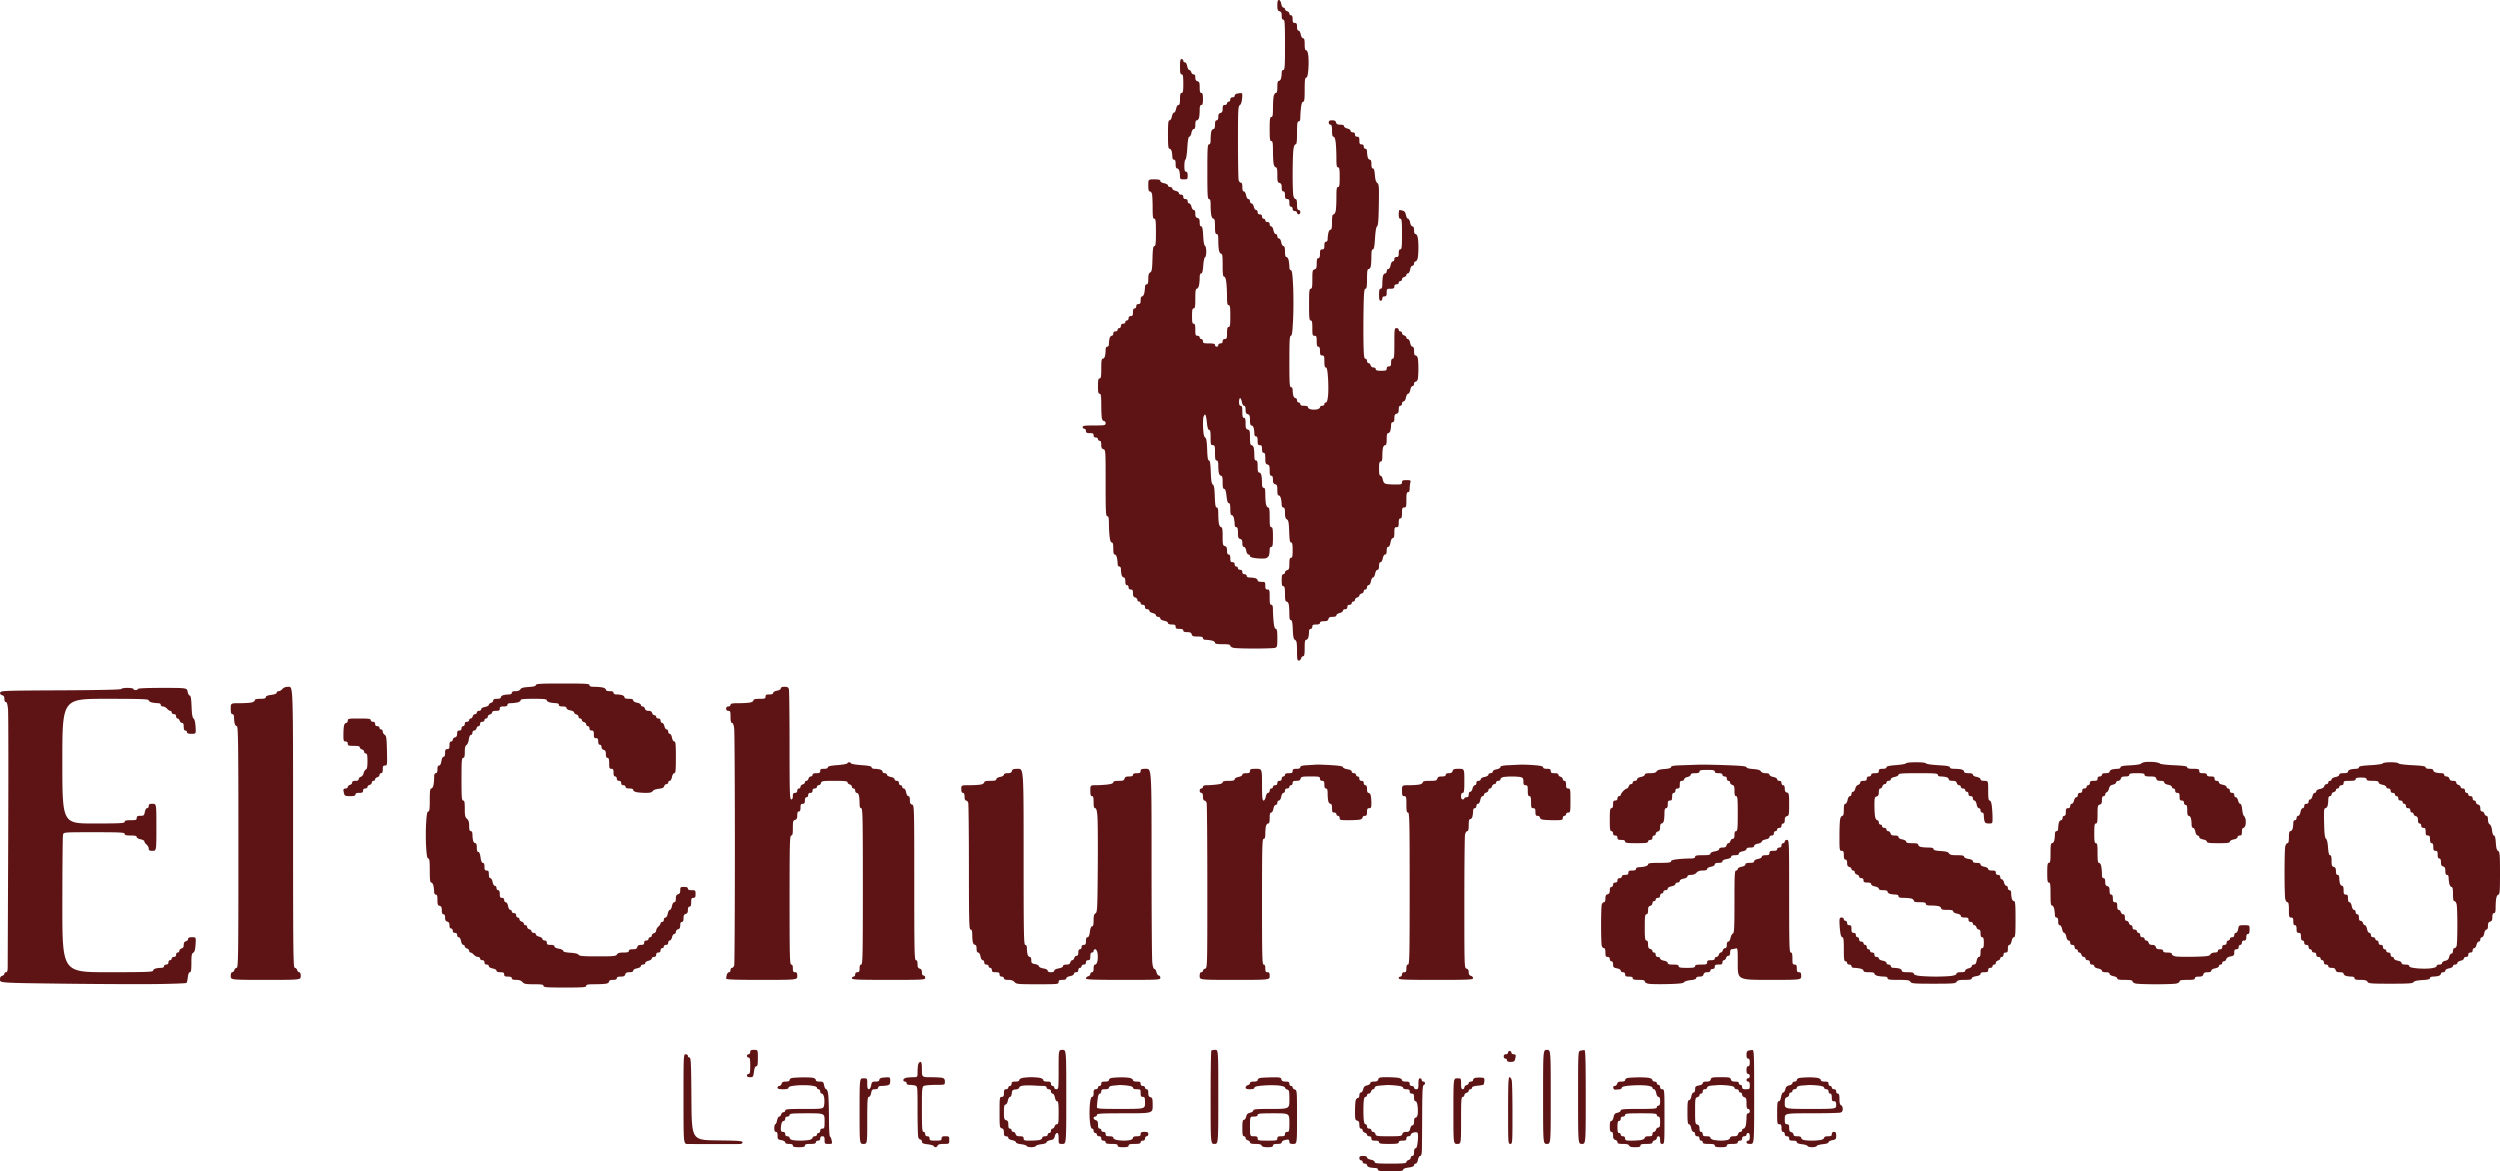 <svg fill="none" xmlns="http://www.w3.org/2000/svg" viewBox="0 0 2286 1071"><path fill-rule="evenodd" clip-rule="evenodd" d="M1168 4.883c0 4.043.34 4.974 2 5.407 1.53.4 2 1.364 2 4.116 0 2.528.45 3.594 1.5 3.594 1.29 0 1.5 3.222 1.5 23s-.21 23-1.5 23c-.97 0-1.51.978-1.51 2.75-.01 1.513-.29 3.763-.62 5s-1.23 2.25-1.99 2.25c-1.01 0-1.38 1.484-1.38 5.5 0 4-.38 5.5-1.38 5.5-.75 0-1.65 1.406-2 3.125-.34 1.719-.62 6.669-.62 11 0 6.333-.29 7.875-1.5 7.875-1.24 0-1.5 1.889-1.5 11s.26 11 1.5 11c1.22 0 1.5 1.653 1.5 8.875 0 4.881.28 10.281.62 12 .35 1.719 1.25 3.125 2 3.125 1.04 0 1.38 1.71 1.38 6.883 0 6.043.24 6.948 2 7.407 1.53.4 2 1.364 2 4.116 0 2.528.45 3.594 1.5 3.594s1.5 1.056 1.5 3.5c0 2.833.38 3.5 2 3.5s2 .667 2 3.5c0 2.444.45 3.5 1.5 3.5.83 0 1.5.889 1.5 2 0 1.333.67 2 2 2 1.11 0 2 .667 2 1.5 0 .825.68 1.5 1.5 1.5.83 0 1.5-.889 1.5-2s-.67-2-1.5-2c-1.13 0-1.5-1.222-1.5-5 0-3.576-.39-5-1.38-5-.75 0-1.65-1.406-2-3.125-.34-1.719-.62-10.606-.61-19.75 0-9.144.29-18.987.64-21.875.41-3.452 1.1-5.25 1.99-5.25 1.06 0 1.36-2.311 1.36-10.5 0-8.667.26-10.5 1.5-10.5 1.07 0 1.5-1.087 1.51-3.75 0-2.062.29-6.112.64-9 .41-3.452 1.1-5.25 1.99-5.25 1.06 0 1.36-2.389 1.36-11 0-8.581.3-11 1.35-11 .96 0 1.54-2.14 1.98-7.331.34-4.032.34-9.657 0-12.5-.4-3.393-1.08-5.169-1.97-5.169-.98 0-1.36-1.528-1.36-5.5 0-4.146-.36-5.5-1.45-5.5-.87 0-1.72-1.405-2.12-3.5-.37-2.005-1.25-3.5-2.04-3.5-.92 0-1.39-1.18-1.39-3.5 0-2.833-.38-3.5-2-3.5s-2-.667-2-3.5c0-2.444-.45-3.5-1.5-3.5-.82 0-1.5-.717-1.5-1.594 0-.876-.9-1.829-2-2.116-1.1-.288-2-1.146-2-1.907 0-.76-.63-1.383-1.39-1.383-.79 0-1.67-1.495-2.04-3.5-.4-2.095-1.25-3.5-2.12-3.5-1.07 0-1.45 1.277-1.45 4.883zM1079 61c0 5.556.31 7 1.5 7 1.22 0 1.5 1.611 1.5 8.5s-.28 8.5-1.5 8.5c-1.15 0-1.5 1.278-1.5 5.5 0 4.146-.36 5.5-1.45 5.5-.87 0-1.72 1.405-2.12 3.5-.36 1.925-1.23 3.5-1.93 3.5s-1.57 1.575-1.93 3.5c-.4 2.095-1.25 3.5-2.12 3.5-1.19 0-1.45 2.291-1.45 13 0 10.402.28 13 1.38 13 .76 0 1.66 1.013 1.99 2.25.33 1.237.61 3.487.62 5 0 1.772.54 2.75 1.51 2.75 1.08 0 1.5 1.111 1.5 4 0 2.739.44 4 1.38 4 .76 0 1.66 1.013 1.99 2.25.33 1.237.61 3.487.62 5 .01 2.474.36 2.75 3.51 2.75 3.33 0 3.5-.167 3.5-3.5 0-2.444-.45-3.5-1.5-3.5-1.15 0-1.5-1.269-1.5-5.417 0-2.979.46-5.57 1.03-5.759.56-.188 1.3-4.951 1.65-10.583.43-7.136 1-10.241 1.86-10.241.68 0 1.53-1.575 1.89-3.5.4-2.095 1.25-3.5 2.12-3.5 1.03 0 1.45-1.166 1.45-4 0-2.739.44-4 1.38-4 .76 0 1.66-1.013 1.99-2.25.33-1.237.61-4.388.62-7 .01-3.549.39-4.75 1.51-4.75 1.15 0 1.5-1.278 1.5-5.5 0-4.222-.35-5.5-1.5-5.5-1.14 0-1.5-1.233-1.5-5.094 0-4.252-.33-5.18-2-5.616-1.42-.371-2-1.364-2-3.407 0-1.971-.5-2.883-1.59-2.883-.88 0-1.83-.9-2.12-2-.29-1.1-1.1-2-1.8-2s-1.56-1.575-1.92-3.5c-.4-2.095-1.25-3.5-2.12-3.5-.8 0-1.45-.675-1.45-1.5s-.68-1.5-1.5-1.5c-1.19 0-1.5 1.444-1.5 7zm51.75 24.689c-.96.252-1.75 1.1-1.75 1.884 0 .785-.9 1.427-2 1.427-1.33 0-2 .667-2 2 0 1.111-.67 2-1.5 2-.82 0-1.5.675-1.5 1.5 0 .833-.89 1.5-2 1.5-1.61 0-2 .667-2 3.383 0 2.543-.5 3.514-2 3.907-1.46.381-2 1.364-2 3.616 0 2.084-.49 3.094-1.5 3.094-1.08 0-1.5 1.111-1.5 4 0 2.739-.44 4-1.38 4-.76 0-1.66 1.013-1.99 2.25-.33 1.237-.61 4.388-.62 7-.01 3.549-.39 4.75-1.51 4.75-1.29 0-1.5 3.444-1.5 25s.21 25 1.5 25c1.16 0 1.5 1.319 1.5 5.875 0 3.231.28 7.281.62 9 .35 1.719 1.25 3.125 2 3.125 1.04 0 1.38 1.727 1.38 7 0 5.556.31 7 1.5 7 1.16 0 1.5 1.319 1.5 5.875 0 3.231.28 7.281.62 9 .35 1.719 1.25 3.125 2 3.125 1.08 0 1.38 2.258 1.38 10.5 0 8.189.3 10.5 1.36 10.5.89 0 1.58 1.798 1.99 5.25.35 2.888.64 8.737.64 13 .01 6.218.31 7.75 1.51 7.75 1.23 0 1.5 1.778 1.5 10s-.27 10-1.5 10c-1.15 0-1.5 1.278-1.5 5.5 0 4.833-.24 5.5-2 5.5-1.33 0-2 .667-2 2s-.67 2-2 2c-1.11 0-2 .667-2 1.5 0 .825-.68 1.5-1.5 1.5s-1.5-.675-1.5-1.5c0-1.152-1.28-1.5-5.5-1.5-4.83 0-5.5-.242-5.5-2 0-1.111-.67-2-1.5-2-.82 0-1.5-.675-1.5-1.5 0-.833-.89-1.5-2-1.5-1.76 0-2-.667-2-5.5 0-4.222-.35-5.5-1.5-5.5-1.19 0-1.5-1.444-1.5-7s.31-7 1.5-7c1.22 0 1.5-1.667 1.5-9 0-6.97.31-9 1.38-9 .75 0 1.65-1.406 2-3.125.34-1.719.62-4.869.62-7 0-2.608.45-3.875 1.37-3.875.98 0 1.51-2.035 1.88-7.211.28-3.985 1.01-7.377 1.63-7.583.62-.206 1.12-2.531 1.12-5.206 0-2.799-.49-4.997-1.17-5.223-.72-.241-1.34-3.707-1.63-9.083-.34-6.488-.8-8.694-1.82-8.694-.92 0-1.38-1.212-1.38-3.594 0-2.752-.47-3.716-2-4.116-1.5-.393-2-1.364-2-3.907 0-2.256-.47-3.383-1.42-3.383-.78 0-1.72-1.35-2.08-3-.36-1.65-1.3-3-2.08-3s-1.42-.9-1.42-2c0-1.333-.67-2-2-2s-2-.667-2-2-.67-2-2-2c-1.1 0-2-.639-2-1.421 0-.781-1.35-1.717-3-2.079-1.65-.362-3-1.298-3-2.079 0-.782-.9-1.421-2-1.421s-2-.625-2-1.389c0-.795-1.49-1.669-3.5-2.045-2.1-.393-3.5-1.241-3.5-2.111 0-1.097-1.35-1.455-5.5-1.455-5.5 0-5.5 0-5.5 5.5 0 4.016.37 5.5 1.38 5.5.76 0 1.66 1.013 1.99 2.25.33 1.237.61 6.862.62 12.5.01 8.438.27 10.25 1.51 10.25 1.25 0 1.5 2.056 1.5 12.5 0 10.106-.27 12.5-1.41 12.5-1.12 0-1.49 2.424-1.75 11.572-.29 9.762-.61 11.725-2.09 12.55-1.3.726-1.75 2.252-1.75 5.928 0 3.733-.37 4.95-1.5 4.95-.91 0-1.5.931-1.5 2.375 0 1.306-.28 3.781-.62 5.5-.35 1.719-1.25 3.125-2 3.125-.91 0-1.38 1.197-1.38 3.5 0 2.833-.38 3.5-2 3.5-1.33 0-2 .667-2 2 0 1.111-.67 2-1.5 2-1.05 0-1.5 1.056-1.5 3.5 0 2.833-.38 3.5-2 3.5-1.33 0-2 .667-2 2 0 1.111-.67 2-1.5 2-.82 0-1.5.675-1.5 1.5 0 .833-.89 1.5-2 1.5-1.33 0-2 .667-2 2 0 1.111-.67 2-1.5 2-.82 0-1.5.675-1.5 1.5 0 .833-.89 1.5-2 1.5-1.33 0-2 .667-2 2 0 1.1-.62 2-1.38 2-.76 0-1.66 1.013-1.99 2.25-.33 1.237-.61 3.487-.62 5 0 1.772-.54 2.75-1.51 2.75-1.02 0-1.5 1.034-1.51 3.25-.01 1.788-.29 4.263-.62 5.5s-1.23 2.25-1.99 2.25c-1.07 0-1.38 2.004-1.38 9 0 7.333-.28 9-1.5 9-1.19 0-1.5 1.444-1.5 7s.31 7 1.5 7c1.24 0 1.5 1.812 1.51 10.25.01 5.638.29 11.263.62 12.5s1.23 2.25 1.99 2.25 1.38.9 1.38 2c0 1.873-.67 2-10.5 2-8.667 0-10.5.262-10.5 1.5 0 .825.675 1.5 1.5 1.5.833 0 1.5.889 1.5 2 0 1.619.667 2 3.5 2s3.5.381 3.5 2c0 1.333.67 2 2 2 1.11 0 2 .667 2 1.5 0 .825.68 1.5 1.5 1.5 1.05 0 1.5 1.066 1.5 3.594 0 2.752.47 3.716 2 4.116 1.95.509 2 1.364 2 30.907 0 26.34.2 30.383 1.5 30.383 1.18 0 1.5 1.421 1.51 6.75 0 3.713.29 9.112.64 12 .41 3.452 1.1 5.25 1.99 5.25.98 0 1.36 1.528 1.36 5.5 0 4 .38 5.5 1.38 5.5.75 0 1.65 1.406 2 3.125.34 1.719.62 4.194.62 5.5 0 1.444.59 2.375 1.5 2.375.97 0 1.51.978 1.51 2.75.01 1.513.29 3.763.62 5s1.23 2.25 1.99 2.25c.91 0 1.38 1.187 1.38 3.5 0 2.444.45 3.5 1.5 3.5.83 0 1.5.889 1.5 2 0 1.333.67 2 2 2 1.61 0 2 .667 2 3.383 0 2.543.5 3.514 2 3.907 1.1.287 2 1.24 2 2.116 0 .877.68 1.594 1.5 1.594s1.5.675 1.5 1.5c0 .833.89 1.5 2 1.5 1.33 0 2 .667 2 2s.67 2 2 2c1.1 0 2 .639 2 1.421 0 .781 1.35 1.717 3 2.079 1.65.362 3 1.298 3 2.079 0 .782.9 1.421 2 1.421s2 .655 2 1.455c0 .87 1.4 1.718 3.5 2.111 2.01.376 3.5 1.25 3.5 2.045 0 .921 1.18 1.389 3.5 1.389 2.83 0 3.5.381 3.5 2s.67 2 3.5 2c2.44 0 3.5.452 3.5 1.5 0 1.055 1.07 1.5 3.59 1.5 2.76 0 3.72.468 4.12 2 .43 1.656 1.36 2 5.41 2 3.67 0 4.88.371 4.88 1.5 0 .912.93 1.5 2.38 1.5 1.3 0 3.78.281 5.5.625 1.71.344 3.12 1.244 3.12 2 0 1.036 1.73 1.375 7 1.375s7 .339 7 1.375c0 .756 1.41 1.656 3.12 2 1.72.344 10.39.619 19.26.611 8.86-.007 17.13-.285 18.37-.616 2.11-.565 2.25-1.138 2.25-8.987 0-6.394-.32-8.383-1.36-8.383-.92 0-1.56-1.952-2-6.147-.35-3.38-.64-8.33-.64-11 0-3.647-.37-4.853-1.5-4.853-1.19 0-1.5-1.444-1.5-7 0-6.333-.19-7-2-7-1.62 0-2-.667-2-3.5 0-3.333-.17-3.5-3.5-3.5-2.31 0-3.5-.469-3.5-1.383 0-.761-1.01-1.655-2.25-1.987-1.24-.331-3.49-.609-5-.616-1.77-.009-2.75-.548-2.75-1.514 0-.833-.89-1.5-2-1.5-1.33 0-2-.667-2-2s-.67-2-2-2c-1.11 0-2-.667-2-1.5 0-.825-.68-1.5-1.5-1.5-.83 0-1.5-.889-1.5-2 0-1.333-.67-2-2-2-1.62 0-2-.667-2-3.5 0-2.444-.45-3.5-1.5-3.5s-1.5-1.066-1.5-3.594c0-2.752-.47-3.716-2-4.116-1.8-.471-2-1.364-2-8.907 0-6.446-.32-8.383-1.38-8.383-.75 0-1.65-1.406-2-3.125-.34-1.719-.62-5.769-.62-9 0-4.382-.36-5.875-1.41-5.875-1.09 0-1.48-2.242-1.75-10.038-.25-7.481-.72-10.269-1.81-10.946-1.11-.681-1.57-3.565-1.87-11.463-.28-7.761-.73-10.553-1.68-10.553s-1.38-2.674-1.64-10.038c-.25-7.498-.71-10.268-1.82-10.95-1.03-.635-1.59-3.2-1.86-8.459-.21-4.151-.1-8.673.25-10.05.35-1.377 1.04-2.503 1.55-2.503.5 0 1.23 3.15 1.61 7 .48 4.927 1.09 7 2.06 7 1.03 0 1.37 1.738 1.37 7 0 6.333.19 7 2 7s2 .667 2 7c0 5.556.31 7 1.5 7 1.12 0 1.5 1.201 1.51 4.75.01 2.612.29 5.763.62 7s1.23 2.25 1.99 2.25c1.02 0 1.38 1.558 1.38 6 0 4.517.35 6 1.42 6 1.01 0 1.62 1.877 2.12 6.5.48 4.532 1.11 6.5 2.08 6.5 1.01 0 1.38 1.484 1.38 5.5 0 4 .38 5.5 1.38 5.5.75 0 1.65 1.406 2 3.125.34 1.719.62 4.194.62 5.5 0 1.444.59 2.375 1.5 2.375 1.14 0 1.5 1.233 1.5 5.094 0 4.252.33 5.18 2 5.616 1.5.393 2 1.364 2 3.907 0 2.294.47 3.383 1.45 3.383.87 0 1.72 1.405 2.12 3.5.37 2.005 1.25 3.5 2.04 3.5.76 0 1.39.617 1.39 1.371 0 .931 1.9 1.585 5.92 2.04 3.25.368 7.03.388 8.4.044 1.39-.347 2.75-1.585 3.07-2.79.32-1.191.59-3.402.6-4.915 0-1.772.54-2.75 1.51-2.75 1.22 0 1.5-1.667 1.5-9s-.28-9-1.5-9-1.5-1.667-1.5-9c0-6.97-.31-9-1.38-9-.75 0-1.65-1.406-2-3.125-.34-1.719-.62-5.769-.62-9 0-4.556-.34-5.875-1.5-5.875-1.12 0-1.5-1.201-1.51-4.75-.01-2.612-.29-5.763-.62-7s-1.23-2.25-1.99-2.25c-1.01 0-1.38-1.484-1.38-5.5 0-4.222-.35-5.5-1.5-5.5-1.12 0-1.5-1.201-1.51-4.75-.01-2.612-.29-5.763-.62-7s-1.23-2.25-1.99-2.25c-1.04 0-1.38-1.689-1.38-6.883 0-6.043-.24-6.948-2-7.407-1.67-.436-2-1.364-2-5.616 0-3.861-.36-5.094-1.5-5.094-1.15 0-1.5-1.278-1.5-5.5 0-4.222-.35-5.5-1.5-5.5-1.05 0-1.5-1.056-1.5-3.5 0-1.925.43-3.5.95-3.5.53 0 1.26 1.575 1.62 3.5.37 2.005 1.25 3.5 2.04 3.5.93 0 1.39 1.194 1.39 3.594 0 2.752.47 3.716 2 4.116 1.66.433 2 1.364 2 5.407 0 3.491.39 4.883 1.38 4.883.76 0 1.66 1.013 1.99 2.25.33 1.237.61 3.487.62 5 0 1.772.54 2.75 1.51 2.75 1.08 0 1.5 1.111 1.5 4 0 3.333.33 4 2 4 1.62 0 2 .667 2 3.5 0 2.444.45 3.5 1.5 3.5 1.14 0 1.5 1.233 1.5 5.094 0 4.252.33 5.18 2 5.616 1.66.433 2 1.364 2 5.407 0 3.674.37 4.883 1.5 4.883 1.05 0 1.5 1.066 1.5 3.594 0 2.752.47 3.716 2 4.116 1.66.433 2 1.364 2 5.407 0 3.476.4 4.883 1.38 4.883.75 0 1.65 1.406 2 3.125.34 1.719.62 4.194.62 5.5 0 1.444.59 2.375 1.5 2.375 1.13 0 1.5 1.217 1.5 4.95 0 3.676.45 5.203 1.75 5.929 1.45.808 1.81 2.725 2.09 11.049.27 7.825.66 10.072 1.75 10.072 1.08 0 1.41 1.652 1.41 7 0 5.556-.31 7-1.5 7-1.15 0-1.5 1.265-1.5 5.383 0 4.543-.31 5.465-2 5.907-1.1.287-2 1.24-2 2.116 0 .877-.68 1.594-1.5 1.594-1.15 0-1.5 1.278-1.5 5.5 0 4.222.35 5.5 1.5 5.5 1.19 0 1.5 1.444 1.5 7 0 5.293.34 7 1.38 7 .76 0 1.66 1.013 1.99 2.25.33 1.237.61 5.063.62 8.5.01 4.678.36 6.25 1.41 6.25 1.06 0 1.48 2.067 1.75 8.57.28 6.884.69 8.763 2.1 9.55 1.46.819 1.75 2.445 1.75 9.93 0 7.523.25 8.95 1.59 8.95.88 0 1.83-.9 2.12-2 .29-1.1 1.15-2 1.91-2 1.05 0 1.38-1.781 1.38-7.5s.33-7.5 1.38-7.5c.76 0 1.66-1.013 1.99-2.25.33-1.237.61-3.487.62-5 0-1.772.54-2.75 1.51-2.75.83 0 1.5-.889 1.5-2 0-1.619.67-2 3.5-2 2.44 0 3.5-.452 3.5-1.5 0-1.055 1.07-1.5 3.59-1.5 2.76 0 3.72-.468 4.12-2 .39-1.503 1.36-2 3.91-2 2.25 0 3.38-.473 3.38-1.421 0-.781 1.35-1.717 3-2.079 1.65-.362 3-1.298 3-2.079 0-.782.9-1.421 2-1.421 1.33 0 2-.667 2-2s.67-2 2-2c1.11 0 2-.667 2-1.5 0-.825.68-1.5 1.5-1.5s1.5-.717 1.5-1.594c0-.876.9-1.829 2-2.116 1.1-.288 2-1.093 2-1.79 0-.697.9-1.502 2-1.79 1.1-.287 2-1.24 2-2.116 0-.877.68-1.594 1.5-1.594.83 0 1.5-.889 1.5-2 0-1.1.65-2 1.45-2 .87 0 1.72-1.405 2.12-3.5.36-1.925 1.23-3.5 1.93-3.5s1.57-1.575 1.93-3.5c.4-2.095 1.25-3.5 2.12-3.5.99 0 1.45-1.104 1.45-3.5 0-2.32.47-3.5 1.39-3.5.79 0 1.67-1.495 2.04-3.5.4-2.095 1.25-3.5 2.12-3.5.99 0 1.45-1.104 1.45-3.5 0-2.348.46-3.5 1.41-3.5.87 0 1.68-1.541 2.09-4 .41-2.459 1.22-4 2.09-4 1.03 0 1.41-1.361 1.41-5 0-4.333.27-5 2-5 1.67 0 2-.667 2-4 0-2.889.42-4 1.5-4 1.13 0 1.5-1.222 1.5-5 0-4.333.27-5 2-5 1.81 0 2-.667 2-7 0-5.556.31-7 1.5-7 1.02 0 1.5-1.034 1.51-3.25.01-1.787.29-4.263.62-5.5.55-2.067.27-2.25-3.51-2.25-3.45 0-4.12.324-4.12 2 0 1.788-.66 1.999-6.25 1.986-3.44-.007-7.25-.282-8.47-.61-1.55-.415-2.42-1.626-2.87-3.986-.36-1.921-1.23-3.39-2.02-3.39-1.04 0-1.39-1.62-1.39-6.5 0-5.111.32-6.5 1.5-6.5 1.14 0 1.5-1.256 1.51-5.25.01-2.888.29-6.263.62-7.5s1.23-2.25 1.99-2.25c1.01 0 1.38-1.484 1.38-5.5s.37-5.5 1.38-5.5c.76 0 1.66-1.013 1.99-2.25.33-1.237.61-3.487.62-5 0-1.772.54-2.75 1.51-2.75 1.05 0 1.5-1.066 1.5-3.594 0-2.752.47-3.716 2-4.116 1.5-.393 2-1.364 2-3.907 0-2.34.46-3.383 1.5-3.383.83 0 1.5-.889 1.5-2 0-1.1.65-2 1.45-2 .87 0 1.72-1.405 2.12-3.5.36-1.937 1.25-3.5 2-3.5.74 0 1.63-1.563 2-3.5.37-2.005 1.25-3.5 2.04-3.5.76 0 1.39-.9 1.39-2s.62-2 1.38-2c.76 0 1.66-1.013 1.99-2.25.33-1.237.6-5.625.6-9.75s-.27-8.513-.6-9.75c-.33-1.237-1.23-2.25-1.99-2.25-.94 0-1.38-1.261-1.38-4 0-2.834-.42-4-1.45-4-.87 0-1.72-1.405-2.12-3.5-.37-2.005-1.25-3.5-2.04-3.5-.76 0-1.39-.623-1.39-1.383 0-.761-.9-1.619-2-1.907-1.1-.287-2-1.24-2-2.116 0-.877-.68-1.594-1.5-1.594s-1.5-.675-1.5-1.5c0-.833-.89-1.5-2-1.5-1.9 0-2 .667-2 14 0 11.778-.24 14-1.5 14-1.05 0-1.5 1.056-1.5 3.5 0 2.833-.38 3.5-2 3.5-1.33 0-2 .667-2 2 0 1.733-.67 2-5 2-3.78 0-5-.367-5-1.5 0-.856-.9-1.5-2.09-1.5-1.26 0-2.31-.803-2.62-2-.29-1.1-1.15-2-1.91-2s-1.38-.9-1.38-2-.65-2-1.44-2c-1.17 0-1.5-2.45-1.75-12.75-.17-7.013-.16-21.413.02-32 .27-15.832.58-19.25 1.75-19.25 1.12 0 1.42-1.882 1.42-9 0-6.996.31-9 1.38-9 .76 0 1.66-1.013 1.99-2.25.33-1.237.61-5.288.62-9 .01-4.991.36-6.75 1.36-6.75s1.51-2.609 1.97-10.172c.4-6.608 1.07-10.448 1.9-10.961.95-.586 1.36-5.653 1.59-19.545.29-16.927.15-18.88-1.43-20.035-1.22-.894-1.88-3.086-2.19-7.283-.3-4.228-.84-6.004-1.81-6.004-.94 0-1.38-1.266-1.38-4 0-2.739-.44-4-1.38-4-.76 0-1.66-1.013-1.99-2.25-.33-1.237-.61-3.487-.62-5 0-1.772-.54-2.75-1.51-2.75-.83 0-1.5-.889-1.5-2 0-1.333-.67-2-2-2-1.62 0-2-.667-2-3.5s-.38-3.5-2-3.5c-1.33 0-2-.667-2-2s-.67-2-2-2c-1.1 0-2-.639-2-1.421 0-.781-1.35-1.717-3-2.079-1.65-.362-3-1.298-3-2.079 0-.948-1.13-1.421-3.38-1.421-2.55 0-3.52-.497-3.91-2-.38-1.456-1.36-2-3.62-2-2.42 0-3.09.431-3.09 2 0 1.111.67 2 1.5 2 1.15 0 1.5 1.278 1.5 5.5 0 3.972.38 5.5 1.36 5.5.89 0 1.58 1.798 1.99 5.25.35 2.888.64 9.188.64 14 .01 7.107.29 8.75 1.51 8.75s1.5 1.667 1.5 9-.28 9-1.5 9c-1.23 0-1.5 1.708-1.5 9.375 0 5.156-.28 10.781-.62 12.5-.35 1.719-1.25 3.125-2 3.125-1.04 0-1.38 1.727-1.38 7s-.34 7-1.38 7c-.75 0-1.65 1.406-2 3.125-.34 1.719-.62 4.194-.62 5.5 0 1.444-.59 2.375-1.5 2.375-1.05 0-1.5 1.056-1.5 3.5 0 2.833-.38 3.5-2 3.5-1.67 0-2 .667-2 4 0 2.889-.42 4-1.5 4-1.13 0-1.5 1.209-1.5 4.883 0 4.043-.34 4.974-2 5.407-1.8.472-2 1.364-2 9.116 0 6.972-.28 8.594-1.5 8.594-1.26 0-1.5 2.278-1.5 14.5s.24 14.5 1.5 14.5c1.19 0 1.5 1.444 1.5 7 0 6.333.19 7 2 7 1.73 0 2 .667 2 5 0 3.778.37 5 1.5 5 1.08 0 1.5 1.111 1.5 4 0 3.333.33 4 2 4 1.76 0 2 .667 2 5.5 0 3.95.38 5.5 1.35 5.5 1 0 1.52 2.573 2 9.88.35 5.435.36 12.635 0 16-.43 4.174-1.07 6.12-1.99 6.12-.75 0-1.36.675-1.36 1.5 0 .833-.89 1.5-2 1.5-1.1 0-2 .619-2 1.375s-1.24 1.619-2.75 1.917c-1.51.298-3.99.302-5.5.008-1.51-.293-2.75-1.156-2.75-1.917 0-.914-1.19-1.383-3.5-1.383-2.44 0-3.5-.452-3.5-1.5 0-.825-.68-1.5-1.5-1.5-.83 0-1.5-.889-1.5-2 0-1.1-.62-2-1.38-2-.76 0-1.66-1.013-1.99-2.25-.33-1.237-.61-3.487-.62-5 0-1.772-.54-2.75-1.51-2.75-1.29 0-1.5-3.278-1.5-23.5 0-19.112.25-23.5 1.36-23.5 1.05 0 1.51-3.46 2.06-15.451.39-8.497.39-21.997 0-30-.55-11.227-1.02-14.549-2.07-14.549-.82 0-1.35-1.123-1.35-2.875 0-1.581-.28-4.281-.62-6-.35-1.719-1.25-3.125-2-3.125-.99 0-1.38-1.424-1.38-5 0-3.6-.39-5-1.39-5-.79 0-1.67-1.495-2.04-3.5-.4-2.095-1.25-3.5-2.12-3.5-.8 0-1.45-.9-1.45-2s-.65-2-1.45-2c-.87 0-1.72-1.405-2.12-3.5-.37-2.005-1.25-3.5-2.04-3.5-.76 0-1.39-.9-1.39-2 0-1.333-.67-2-2-2-1.11 0-2-.667-2-1.5 0-.825-.68-1.5-1.5-1.5-.83 0-1.5-.889-1.5-2 0-1.333-.67-2-2-2s-2-.667-2-2c0-1.1-.64-2-1.42-2-.78 0-1.72-1.35-2.08-3-.36-1.65-1.3-3-2.08-3s-1.42-.9-1.42-2-.65-2-1.45-2c-.87 0-1.72-1.405-2.12-3.5-.37-2.005-1.25-3.5-2.04-3.5-.95 0-1.39-1.254-1.39-4 0-2.739-.44-4-1.38-4-.76 0-1.66-1.013-1.99-2.25-.33-1.237-.61-16.965-.62-34.95-.01-29.227.16-32.798 1.62-33.615 1.06-.591 1.81-2.729 2.13-6.05.44-4.559.28-5.122-1.38-5.019-1.04.064-2.67.322-3.63.573zM1279 196c0 2.889.42 4 1.5 4 1.26 0 1.5 2.222 1.5 14s-.24 14-1.5 14c-1.05 0-1.5 1.056-1.5 3.5 0 2.833-.38 3.5-2 3.5-1.33 0-2 .667-2 2 0 1.1-.63 2-1.39 2-.79 0-1.67 1.495-2.04 3.5-.4 2.095-1.25 3.5-2.12 3.5-.8 0-1.45.9-1.45 2s-.62 2-1.38 2c-.76 0-1.66 1.013-1.99 2.25-.33 1.237-.61 4.388-.62 7-.01 3.549-.39 4.75-1.51 4.75-1.15 0-1.5 1.278-1.5 5.5 0 4.222.35 5.5 1.5 5.5.83 0 1.5-.889 1.5-2 0-1.333.67-2 2-2 1.62 0 2-.667 2-3.5 0-3.333.17-3.5 3.5-3.5 2.83 0 3.5-.381 3.5-2 0-1.333.67-2 2-2 1.11 0 2-.667 2-1.5 0-.825.68-1.5 1.5-1.5s1.5-.717 1.5-1.594c0-.876.9-1.829 2-2.116 1.1-.288 2-1.146 2-1.907 0-.76.63-1.383 1.39-1.383.79 0 1.67-1.495 2.04-3.5.4-2.095 1.25-3.5 2.12-3.5.8 0 1.45-.9 1.45-2s.62-2 1.38-2c.75 0 1.65-1.406 2-3.125.34-1.719.62-5.937.62-9.375 0-3.437-.28-7.656-.62-9.375-.35-1.719-1.25-3.125-2-3.125-.91 0-1.38-1.197-1.38-3.5 0-2.396-.46-3.5-1.45-3.5-.87 0-1.72-1.405-2.12-3.5-.36-1.925-1.23-3.5-1.93-3.5s-1.56-1.525-1.91-3.39c-.45-2.36-1.32-3.571-2.87-3.986-1.22-.328-2.56-.603-2.97-.61-.41-.008-.75 1.786-.75 3.986zM490 626.384c0 .995-1.85 1.501-6.6 1.803-4.862.31-6.851.868-7.55 2.117-.607 1.084-2.195 1.696-4.4 1.696-2.4 0-3.45.456-3.45 1.5 0 .966-.978 1.505-2.75 1.514-1.513.007-3.763.285-5 .616-1.237.332-2.25 1.226-2.25 1.987 0 .914-1.187 1.383-3.5 1.383-2.536 0-3.5.439-3.5 1.594 0 .876-.9 1.829-2 2.116-1.1.288-2 1.096-2 1.795 0 .7-1.575 1.568-3.5 1.929-2.095.393-3.5 1.241-3.5 2.111 0 .8-.9 1.455-2 1.455-1.111 0-2 .667-2 1.5 0 .825-.717 1.5-1.594 1.5-.876 0-1.829.9-2.116 2-.288 1.1-1.146 2-1.907 2-.76 0-1.383.675-1.383 1.5 0 .833-.889 1.5-2 1.5-1.333 0-2 .667-2 2 0 1.111-.667 2-1.5 2s-1.5.889-1.5 2c0 1.333-.667 2-2 2-1.538 0-2 .667-2 2.883 0 2.043-.583 3.036-2 3.407-1.1.287-2 1.24-2 2.116 0 .877-.675 1.594-1.5 1.594-1.048 0-1.5 1.056-1.5 3.5 0 2.833-.381 3.5-2 3.5s-2 .667-2 3.5c0 2.3-.471 3.5-1.372 3.5-.828 0-1.626 1.587-2.012 4-.414 2.588-1.165 4-2.128 4-1.034 0-1.488 1.068-1.488 3.5 0 2.444-.452 3.5-1.5 3.5-1.075 0-1.5 1.097-1.5 3.875 0 2.131-.281 5.281-.625 7-.344 1.719-1.244 3.125-2 3.125-1.079 0-1.375 2.258-1.375 10.5 0 8.147-.302 10.5-1.35 10.5-1.009 0-1.515 2.721-2.004 10.776-.36 5.927-.359 15.602.002 21.5.49 8.004.998 10.724 2.004 10.724 1.049 0 1.348 2.44 1.348 11 0 8.667.292 11 1.375 11 .756 0 1.656 1.406 2 3.125.344 1.719.625 4.194.625 5.5 0 1.444.588 2.375 1.5 2.375 1.129 0 1.5 1.209 1.5 4.883 0 4.043.344 4.974 2 5.407 1.532.4 2 1.364 2 4.116 0 2.528.445 3.594 1.5 3.594 1.01 0 1.5 1.01 1.5 3.094 0 2.252.544 3.235 2 3.616 1.417.371 2 1.364 2 3.407 0 1.896.513 2.883 1.5 2.883.833 0 1.5.889 1.5 2 0 1.333.667 2 2 2s2 .667 2 2c0 1.1.655 2 1.455 2 .87 0 1.718 1.405 2.111 3.5.376 2.005 1.25 3.5 2.045 3.5a1.39 1.39 0 011.389 1.383c0 .761.9 1.619 2 1.907 1.1.287 2 1.24 2 2.116 0 .877.575 1.594 1.278 1.594.703 0 2.048.9 2.99 2 .942 1.1 2.617 2 3.722 2 1.12 0 2.01.664 2.01 1.5 0 .833.889 1.5 2 1.5 1.333 0 2 .667 2 2s.667 2 2 2c1.1 0 2 .655 2 1.455 0 .87 1.405 1.718 3.5 2.111 2.005.376 3.5 1.25 3.5 2.045 0 .921 1.18 1.389 3.5 1.389 2.833 0 3.5.381 3.5 2s.667 2 3.5 2c2.444 0 3.5.452 3.5 1.5 0 1.084 1.112 1.5 4.01 1.5 2.772 0 4.538.617 5.722 2 1.471 1.718 2.95 2 10.49 2 7.136 0 8.778.281 8.778 1.5 0 1.282 2.833 1.5 19.5 1.5s19.5-.218 19.5-1.5c0-1.211 1.589-1.503 8.25-1.514 4.538-.007 9.263-.285 10.5-.616 1.237-.332 2.25-1.226 2.25-1.987 0-.914 1.187-1.383 3.5-1.383 2.444 0 3.5-.452 3.5-1.5 0-1.055 1.066-1.5 3.594-1.5 2.752 0 3.716-.468 4.116-2 .393-1.503 1.364-2 3.907-2 2.294 0 3.383-.468 3.383-1.455 0-.87 1.405-1.718 3.5-2.111 2.005-.376 3.5-1.25 3.5-2.045 0-.764.9-1.389 2-1.389s2-.639 2-1.421c0-.781 1.35-1.717 3-2.079 1.65-.362 3-1.298 3-2.079 0-.782.9-1.421 2-1.421 1.333 0 2-.667 2-2s.667-2 2-2 2-.667 2-2c0-1.111.667-2 1.5-2 .825 0 1.5-.675 1.5-1.5 0-.833.889-1.5 2-1.5 1.333 0 2-.667 2-2 0-1.1.639-2 1.421-2 .781 0 1.717-1.35 2.079-3 .362-1.65 1.298-3 2.079-3 .782 0 1.421-.848 1.421-1.883 0-1.043.893-2.117 2-2.407 1.456-.381 2-1.364 2-3.616 0-2.084.49-3.094 1.5-3.094 1.038 0 1.5-1.043 1.5-3.383 0-2.543.497-3.514 2-3.907 1.456-.381 2-1.364 2-3.616 0-2.084.49-3.094 1.5-3.094 1.083 0 1.5-1.111 1.5-4 0-3.333.333-4 2-4 1.619 0 2-.667 2-3.5 0-3.333-.167-3.5-3.5-3.5-2.444 0-3.5-.452-3.5-1.5s-1.056-1.5-3.5-1.5c-3.246 0-3.5.225-3.5 3.094 0 2.252-.544 3.235-2 3.616-1.503.393-2 1.364-2 3.907 0 2.294-.468 3.383-1.455 3.383-.87 0-1.718 1.405-2.111 3.5-.361 1.925-1.231 3.5-1.934 3.5-.703 0-1.573 1.575-1.934 3.5-.393 2.095-1.241 3.5-2.111 3.5-.8 0-1.455.9-1.455 2 0 1.111-.667 2-1.5 2-.825 0-1.5.575-1.5 1.278 0 .703-.9 2.048-2 2.99-1.1.942-2 2.564-2 3.606 0 1.052-.888 2.125-2 2.416-1.1.287-2 1.24-2 2.116 0 .877-.675 1.594-1.5 1.594s-1.5.675-1.5 1.5c0 .833-.889 1.5-2 1.5-1.333 0-2 .667-2 2 0 1.538-.667 2-2.883 2-2.043 0-3.036.583-3.407 2-.4 1.532-1.364 2-4.116 2-2.528 0-3.594.445-3.594 1.5 0 1.131-1.217 1.5-4.95 1.5-3.675 0-5.203.451-5.93 1.75-.872 1.557-2.811 1.75-17.587 1.75-13.419 0-16.778-.278-17.501-1.448-.584-.946-3.176-1.594-7.464-1.867-4.496-.286-6.568-.827-6.568-1.714 0-.732-1.739-1.589-4-1.971-2.459-.415-4-1.22-4-2.088 0-.947-1.152-1.412-3.5-1.412-2.833 0-3.5-.381-3.5-2 0-1.333-.667-2-2-2-1.1 0-2-.639-2-1.421 0-.781-1.35-1.717-3-2.079-1.65-.362-3-1.298-3-2.079 0-.782-.9-1.421-2-1.421s-2-.623-2-1.383c0-.761-.9-1.619-2-1.907-1.1-.287-2-1.24-2-2.116 0-.877-.675-1.594-1.5-1.594s-1.5-.623-1.5-1.383c0-.761-.9-1.619-2-1.907-1.1-.287-2-1.24-2-2.116 0-.877-.675-1.594-1.5-1.594-.833 0-1.5-.889-1.5-2 0-1.333-.667-2-2-2-1.111 0-2-.667-2-1.5 0-.825-.625-1.5-1.389-1.5-.795 0-1.669-1.495-2.045-3.5-.393-2.095-1.241-3.5-2.111-3.5-.8 0-1.455-.9-1.455-2 0-1.333-.667-2-2-2-1.619 0-2-.667-2-3.5 0-2.444-.452-3.5-1.5-3.5-.833 0-1.5-.889-1.5-2 0-1.1-.655-2-1.455-2-.87 0-1.718-1.405-2.111-3.5-.376-2.005-1.25-3.5-2.045-3.5-.921 0-1.389-1.18-1.389-3.5 0-2.833-.381-3.5-2-3.5s-2-.667-2-3.5c0-2.408-.457-3.5-1.466-3.5-1.003 0-1.674-1.576-2.128-5-.431-3.246-1.145-5-2.035-5-.933 0-1.371-1.278-1.371-4 0-2.739-.436-4-1.383-4-.761 0-1.655-1.013-1.987-2.25-.331-1.237-.609-3.713-.616-5.5-.01-2.216-.491-3.25-1.514-3.25-1.124 0-1.5-1.198-1.5-4.778 0-3.54-.518-5.221-2-6.49-1.67-1.43-2-2.95-2-9.222 0-6.009-.3-7.51-1.5-7.51-1.282 0-1.5-2.833-1.5-19.5s.218-19.5 1.5-19.5c1.15 0 1.5-1.272 1.5-5.45 0-3.917.443-5.698 1.572-6.331.865-.484 1.824-2.756 2.132-5.049.347-2.589 1.078-4.17 1.928-4.17.752 0 1.368-.9 1.368-2 0-1.163.667-2 1.594-2 .876 0 1.829-.9 2.116-2 .288-1.1 1.146-2 1.907-2 .76 0 1.383-.9 1.383-2 0-1.333.667-2 2-2 1.111 0 2-.667 2-1.5 0-.825.675-1.5 1.5-1.5s1.5-.717 1.5-1.594c0-.876.9-1.829 2-2.116 1.1-.288 2-1.146 2-1.907 0-.914 1.187-1.383 3.5-1.383 2.833 0 3.5-.381 3.5-2s.667-2 3.5-2c2.444 0 3.5-.452 3.5-1.5 0-.986.986-1.5 2.875-1.5 1.581 0 4.281-.281 6-.625 1.719-.344 3.125-1.244 3.125-2 0-1.09 2.485-1.375 12-1.375s12 .285 12 1.375c0 .756 1.406 1.656 3.125 2 1.719.344 4.194.625 5.5.625 1.444 0 2.375.588 2.375 1.5 0 1.048 1.056 1.5 3.5 1.5 2.396 0 3.5.459 3.5 1.455 0 .87 1.405 1.718 3.5 2.111 1.925.361 3.5 1.229 3.5 1.929 0 .699.9 1.507 2 1.795 1.1.287 2 1.24 2 2.116 0 .877.675 1.594 1.5 1.594s1.5.623 1.5 1.383c0 .761.9 1.619 2 1.907 1.1.287 2 1.24 2 2.116 0 .877.675 1.594 1.5 1.594.833 0 1.5.889 1.5 2 0 1.333.667 2 2 2 1.619 0 2 .667 2 3.5s.381 3.5 2 3.5c1.556 0 2 .667 2 3 0 2 .5 3 1.5 3 .856 0 1.5.899 1.5 2.094 0 1.252.803 2.303 2 2.616 1.503.393 2 1.364 2 3.907 0 2.34.462 3.383 1.5 3.383 1.133 0 1.5 1.222 1.5 5 0 4.333.267 5 2 5 1.619 0 2 .667 2 3.5 0 2.444.452 3.5 1.5 3.5.833 0 1.5.889 1.5 2 0 1.333.667 2 2 2s2 .667 2 2 .667 2 2 2c1.111 0 2 .667 2 1.5 0 1.048 1.056 1.5 3.5 1.5 2.303 0 3.5.47 3.5 1.375 0 .756 1.406 1.656 3.125 2 1.719.344 5.521.625 8.45.625 3.85 0 5.575-.445 6.224-1.606.537-.959 2.738-1.813 5.465-2.12 3.364-.38 4.695-1.009 5.057-2.394.271-1.034 1.209-1.88 2.085-1.88.877 0 1.594-.675 1.594-1.5s.625-1.5 1.389-1.5c.795 0 1.669-1.495 2.045-3.5.393-2.095 1.241-3.5 2.111-3.5 1.206 0 1.455-2.479 1.455-14.5s-.249-14.5-1.455-14.5c-.87 0-1.718-1.405-2.111-3.5-.376-2.005-1.25-3.5-2.045-3.5-.764 0-1.389-.9-1.389-2s-.639-2-1.421-2c-.781 0-1.717-1.35-2.079-3-.362-1.65-1.298-3-2.079-3-.782 0-1.421-.9-1.421-2 0-1.333-.667-2-2-2-1.111 0-2-.667-2-1.5 0-.825-.717-1.5-1.594-1.5-.876 0-1.829-.9-2.116-2-.364-1.392-1.364-2-3.29-2s-2.926-.608-3.29-2c-.287-1.1-1.24-2-2.116-2-.877 0-1.594-.625-1.594-1.389 0-.795-1.495-1.669-3.5-2.045-2.095-.393-3.5-1.241-3.5-2.111 0-1.031-1.166-1.455-4-1.455-2.739 0-4-.436-4-1.383 0-.761-1.013-1.655-2.25-1.987-1.237-.331-3.487-.609-5-.616-1.772-.009-2.75-.548-2.75-1.514 0-1.048-1.056-1.5-3.5-1.5-2.303 0-3.5-.47-3.5-1.375 0-.756-1.406-1.656-3.125-2-1.719-.344-5.094-.625-7.5-.625-3.222 0-4.375-.395-4.375-1.5 0-1.293-3.389-1.5-24.5-1.5-20.194 0-24.5.243-24.5 1.384zM258.268 630c-.942 1.1-2.512 2-3.49 2-.978 0-1.778.617-1.778 1.371 0 .89-1.754 1.604-5 2.035-3.424.454-5 1.125-5 2.128 0 1.092-1.274 1.466-5 1.466-3.576 0-5 .392-5 1.375 0 .756-1.406 1.656-3.125 2-1.719.344-6.669.625-11 .625-7.875 0-7.875 0-7.875 5 0 3.778.367 5 1.5 5 1.023 0 1.504 1.034 1.514 3.25.007 1.787.285 4.263.616 5.5.332 1.237 1.226 2.25 1.987 2.25 1.169 0 1.383 17.085 1.383 110.5 0 100.441-.145 110.5-1.594 110.5-.876 0-1.829.9-2.116 2-.288 1.1-1.146 2-1.907 2-.914 0-1.383 1.187-1.383 3.5 0 3.5 0 3.5 32 3.5s32 0 32-3.5c0-2.313-.469-3.5-1.383-3.5-.761 0-1.619-.9-1.907-2-.287-1.1-1.24-2-2.116-2-1.45 0-1.594-11.589-1.594-128.5 0-128.5 0-128.5-4.01-128.5-2.772 0-4.538.617-5.722 2zM714 629.455c0 .87-1.405 1.718-3.5 2.111-2.005.376-3.5 1.25-3.5 2.045 0 .921-1.18 1.389-3.5 1.389-2.833 0-3.5.381-3.5 2 0 1.758-.667 2-5.5 2-4 0-5.5.375-5.5 1.375 0 .756-1.406 1.656-3.125 2-1.719.344-6.444.625-10.5.625-5.889 0-7.375.302-7.375 1.5 0 .833-.889 1.5-2 1.5-1.333 0-2 .667-2 2s.667 2 2 2c1.758 0 2 .667 2 5.5 0 3.972.378 5.5 1.361 5.5.894 0 1.576 1.798 1.991 5.25.347 2.888.628 52.275.626 109.75-.003 57.475-.277 105.513-.608 106.75-.332 1.237-1.226 2.25-1.987 2.25-.76 0-1.383.9-1.383 2s-.623 2-1.383 2c-.761 0-1.655 1.013-1.987 2.25-.331 1.237-.609 2.813-.616 3.5-.011.975 7.145 1.25 32.486 1.25 32.5 0 32.5 0 32.5-3.5 0-2.833-.381-3.5-2-3.5s-2-.667-2-3.5c0-2.444-.452-3.5-1.5-3.5-1.316 0-1.5-7.222-1.5-59s.184-59 1.5-59c1.188 0 1.5-1.431 1.5-6.883 0-6.043.244-6.948 2-7.407 1.532-.4 2-1.364 2-4.116 0-2.528.445-3.594 1.5-3.594 1.048 0 1.5-1.056 1.5-3.5 0-2.833.381-3.5 2-3.5 1.556 0 2-.667 2-3 0-2 .5-3 1.5-3 .833 0 1.5-.889 1.5-2 0-1.333.667-2 2-2s2-.667 2-2 .667-2 2-2c1.111 0 2-.667 2-1.5 0-.825.717-1.5 1.594-1.5.876 0 1.829-.9 2.116-2 .486-1.858 1.364-2 12.407-2 9.451 0 11.883.283 11.883 1.383 0 .761.9 1.619 2 1.907 1.1.287 2 1.24 2 2.116 0 .877.675 1.594 1.5 1.594.833 0 1.5.889 1.5 2 0 1.1.623 2 1.383 2 .761 0 1.655 1.013 1.987 2.25.331 1.237.609 4.388.616 7 .011 3.549.393 4.75 1.514 4.75 1.319 0 1.5 8.611 1.5 71.5 0 62.889-.181 71.5-1.5 71.5-1.048 0-1.5 1.056-1.5 3.5 0 2.833-.381 3.5-2 3.5-1.333 0-2 .667-2 2 0 1.111-.667 2-1.5 2-.825 0-1.5.675-1.5 1.5 0 1.303 4.389 1.5 33.5 1.5 32.833 0 33.5-.04 33.5-2 0-1.111-.667-2-1.5-2-.987 0-1.5-.987-1.5-2.883 0-2.043-.583-3.036-2-3.407-1.532-.4-2-1.364-2-4.116 0-2.528-.445-3.594-1.5-3.594-1.319 0-1.5-8.543-1.5-70.883 0-70.043-.024-70.89-2-71.407-1.532-.4-2-1.364-2-4.116 0-2.4-.461-3.594-1.389-3.594-.795 0-1.669-1.495-2.045-3.5-.393-2.095-1.241-3.5-2.111-3.5-.8 0-1.455-.675-1.455-1.5s-.675-1.5-1.5-1.5c-.833 0-1.5-.889-1.5-2 0-1.333-.667-2-2-2-1.1 0-2-.655-2-1.455 0-.87-1.405-1.718-3.5-2.111-2.005-.376-3.5-1.25-3.5-2.045 0-.764-.9-1.389-2-1.389s-2-.623-2-1.383c0-.761-1.013-1.655-2.25-1.987-1.237-.331-3.487-.609-5-.616-1.635-.008-2.75-.561-2.75-1.364 0-.989-2.474-1.526-9.25-2.006-5.087-.361-9.4-1.104-9.583-1.65-.184-.547-.934-.994-1.667-.994s-1.483.44-1.667.977c-.183.538-4.27 1.279-9.083 1.648-6.357.487-8.75 1.04-8.75 2.023 0 .879-1.225 1.352-3.5 1.352-2.833 0-3.5.381-3.5 2s-.667 2-3.5 2c-2.444 0-3.5.452-3.5 1.5 0 .825-.717 1.5-1.594 1.5-.876 0-1.829.9-2.116 2-.288 1.1-1.146 2-1.907 2-.76 0-1.383.623-1.383 1.383 0 .761-.9 1.619-2 1.907-1.1.287-2 1.24-2 2.116 0 .877-.675 1.594-1.5 1.594-.833 0-1.5.889-1.5 2 0 1.333-.667 2-2 2-1.556 0-2 .667-2 3 0 2-.5 3-1.5 3-1.313 0-1.502-6.145-1.514-49.25-.007-27.088-.285-50.263-.616-51.5-.475-1.771-1.323-2.25-3.987-2.25-2.294 0-3.383.468-3.383 1.455zm-603 .537c0 .64-19.567 1.083-55.236 1.25-52.517.245-55.254.348-55.587 2.079-.228 1.18.384 2.013 1.736 2.367C3.42 636.082 4 637.034 4 639.117c0 1.775.527 2.883 1.371 2.883.967 0 1.546 1.989 1.967 6.75.327 3.713.401 56.925.162 118.25-.238 61.325-.448 113.862-.466 116.75-.026 3.985-.395 5.25-1.534 5.25-.825 0-1.5.623-1.5 1.383 0 .761-.9 1.619-2 1.907-1.434.375-2 1.364-2 3.497 0 2.974 0 2.974 57.25 3.677 31.488.387 69.701.553 84.918.37 15.218-.184 27.983-.649 28.368-1.035.384-.385.929-2.747 1.211-5.25.331-2.935.999-4.549 1.883-4.549 1.052 0 1.37-1.962 1.37-8.45 0-6.906.31-8.624 1.696-9.4 1.249-.699 1.807-2.688 2.117-7.55.42-6.6.42-6.6-3.197-6.6-2.642 0-3.616.429-3.616 1.594 0 .876-.9 1.829-2 2.116-1.392.364-2 1.364-2 3.29s-.608 2.926-2 3.29c-1.1.287-2 1.24-2 2.116 0 .877-.675 1.594-1.5 1.594-.833 0-1.5.889-1.5 2 0 1.333-.667 2-2 2-1.111 0-2 .667-2 1.5 0 .825-.675 1.5-1.5 1.5-.833 0-1.5.889-1.5 2 0 1.333-.667 2-2 2-1.111 0-2 .667-2 1.5 0 .966-.978 1.505-2.75 1.514-1.512.007-3.762.285-5 .616-1.238.332-2.25 1.226-2.25 1.987 0 1.155-6.833 1.383-41.5 1.383-41.5 0-41.5 0-41.486-61.75.007-33.963.285-62.763.616-64 .603-2.25.603-2.25 28.487-2.25 24.118 0 27.883.203 27.883 1.5 0 1.152 1.278 1.5 5.5 1.5 4.026 0 5.5.372 5.5 1.389 0 .795 1.495 1.669 3.5 2.045 1.925.361 3.5 1.211 3.5 1.889 0 .678.9 2.003 2 2.945 1.1.942 2 2.617 2 3.722 0 1.63.661 2.01 3.5 2.01 3.5 0 3.5 0 3.5-21.5s0-21.5-3.5-21.5c-2.833 0-3.5.381-3.5 2 0 1.1-.655 2-1.455 2-.87 0-1.718 1.405-2.111 3.5-.597 3.182-.964 3.5-4.045 3.5-2.722 0-3.389.393-3.389 2 0 1.758-.667 2-5.5 2-4.222 0-5.5.348-5.5 1.5 0 1.298-3.833 1.5-28.5 1.5C57 753 57 753 57 696s0-57 39.5-57c32.848 0 39.5.232 39.5 1.375 0 .756 1.406 1.656 3.125 2 1.719.344 4.194.625 5.5.625 1.444 0 2.375.588 2.375 1.5 0 .836.89 1.5 2.01 1.5 1.105 0 2.78.9 3.722 2 .942 1.1 2.287 2 2.99 2 .703 0 1.278.675 1.278 1.5 0 .833.889 1.5 2 1.5 1.333 0 2 .667 2 2 0 1.1.623 2 1.383 2 .761 0 1.619.9 1.907 2 .287 1.1 1.24 2 2.116 2 1.155 0 1.594.964 1.594 3.5 0 2.444.452 3.5 1.5 3.5.825 0 1.5.675 1.5 1.5 0 1.09 1.124 1.5 4.116 1.5 4.117 0 4.117 0 3.699-6.568-.268-4.198-.928-6.884-1.829-7.441-1.014-.627-1.524-3.696-1.815-10.931-.291-7.264-.757-10.06-1.676-10.06-.7 0-1.568-1.575-1.929-3.5-.657-3.5-.657-3.5-23.111-3.5-14.303 0-22.455.363-22.455 1 0 .55-.9 1-2 1s-2-.45-2-1-2.475-1-5.5-1-5.5.446-5.5.992zM318 659c0 1.1-.623 2-1.383 2-.761 0-1.655 1.013-1.987 2.25-.331 1.237-.609 5.063-.616 8.5-.013 5.588.198 6.25 1.986 6.25 1.333 0 2 .667 2 2 0 1.758.667 2 5.5 2 4.016 0 5.5.373 5.5 1.383 0 .761.9 1.619 2 1.907 1.1.287 2 1.24 2 2.116 0 .877.675 1.594 1.5 1.594 1.191 0 1.5 1.448 1.5 7.031 0 5.195-.376 7.176-1.439 7.584-.791.304-1.717 1.819-2.057 3.367-.354 1.611-1.449 3.032-2.561 3.323-1.069.279-1.943 1.225-1.943 2.101 0 1.104-.922 1.594-3 1.594s-3 .49-3 1.594c0 .876-.9 1.829-2 2.116-1.1.288-2 1.146-2 1.907 0 .76-.9 1.383-2 1.383s-1.994.563-1.986 1.25c.007.688.285 2.263.616 3.5.521 1.944 1.268 2.25 5.487 2.25 3.674 0 4.883-.371 4.883-1.5 0-1.048 1.056-1.5 3.5-1.5 2.833 0 3.5-.381 3.5-2 0-1.333.667-2 2-2 1.1 0 2-.623 2-1.383 0-.761.9-1.619 2-1.907 1.1-.287 2-1.24 2-2.116 0-.877.675-1.594 1.5-1.594s1.5-.623 1.5-1.383c0-.761.9-1.619 2-1.907 1.1-.287 2-1.24 2-2.116 0-.877.675-1.594 1.5-1.594 1.048 0 1.5-1.056 1.5-3.5 0-2.877.37-3.5 2.077-3.5 2.018 0 2.068-.393 1.75-13.572-.281-11.676-.572-13.709-2.077-14.55-.962-.537-1.75-1.855-1.75-2.928 0-1.072-.675-1.95-1.5-1.95s-1.5-.675-1.5-1.5c0-.833-.889-1.5-2-1.5-1.333 0-2-.667-2-2s-.667-2-2-2c-1.111 0-2-.667-2-1.5 0-1.238-1.833-1.5-10.5-1.5-9.833 0-10.5.127-10.5 2zm1644.01 37.769c-1.92.217-3.8.892-4.18 1.501-.38.621-4.67 1.298-9.76 1.541-6.83.326-9.07.774-9.07 1.811 0 .833-1.09 1.383-2.75 1.392-1.51.007-3.76.285-5 .616-1.24.332-2.25 1.226-2.25 1.987 0 .914-1.19 1.383-3.5 1.383-2.44 0-3.5.452-3.5 1.5 0 .833-.89 1.5-2 1.5-1.33 0-2 .667-2 2 0 1.619-.67 2-3.5 2s-3.5.381-3.5 2c0 1.111-.67 2-1.5 2-.82 0-1.5.675-1.5 1.5 0 .833-.89 1.5-2 1.5-1.33 0-2 .667-2 2s-.67 2-2 2-2 .667-2 2c0 1.1-.64 2-1.42 2-.78 0-1.72 1.35-2.08 3-.36 1.65-1.3 3-2.08 3s-1.42.9-1.42 2c0 1.333-.67 2-2 2-1.62 0-2 .667-2 3.5 0 2.444-.45 3.5-1.5 3.5-.83 0-1.5.889-1.5 2 0 1.1-.62 2-1.38 2-.76 0-1.66 1.013-1.99 2.25-.33 1.237-.61 3.487-.62 5 0 1.772-.54 2.75-1.51 2.75-1.02 0-1.5 1.034-1.51 3.25-.01 1.787-.29 4.263-.62 5.5s-1.23 2.25-1.99 2.25c-1.07 0-1.38 2.004-1.38 9 0 7.333-.28 9-1.5 9s-1.5 1.667-1.5 9 .28 9 1.5 9c1.24 0 1.5 1.833 1.5 10.5 0 8.242.3 10.5 1.38 10.5.75 0 1.65 1.406 2 3.125.34 1.719.62 4.194.62 5.5 0 1.444.59 2.375 1.5 2.375 1.05 0 1.5 1.056 1.5 3.5 0 2.396.46 3.5 1.45 3.5.87 0 1.72 1.405 2.12 3.5.36 1.925 1.23 3.5 1.93 3.5s1.57 1.575 1.93 3.5c.4 2.095 1.25 3.5 2.12 3.5.8 0 1.45.9 1.45 2 0 1.333.67 2 2 2s2 .667 2 2c0 1.111.67 2 1.5 2 .82 0 1.5.675 1.5 1.5s.62 1.5 1.38 1.5c.76 0 1.62.9 1.91 2 .29 1.1 1.24 2 2.12 2 .87 0 1.59.675 1.59 1.5 0 .833.89 1.5 2 1.5 1.33 0 2 .667 2 2s.67 2 2 2c1.1 0 2 .655 2 1.455 0 .87 1.4 1.718 3.5 2.111 2.01.376 3.5 1.25 3.5 2.045 0 .921 1.18 1.389 3.5 1.389 2.4 0 3.5.459 3.5 1.455 0 .87 1.4 1.718 3.5 2.111 2.01.376 3.5 1.25 3.5 2.045 0 1.053 1.69 1.389 7 1.389 5.27 0 7 .339 7 1.375 0 .756 1.41 1.656 3.12 2 1.72.344 9.99.625 18.38.625 8.39 0 16.66-.281 18.38-.625 1.71-.344 3.12-1.244 3.12-2 0-1.036 1.73-1.375 7-1.375 5.56 0 7-.31 7-1.5 0-1.055 1.07-1.5 3.59-1.5 2.76 0 3.72-.468 4.12-2 .39-1.503 1.36-2 3.91-2 2.29 0 3.38-.468 3.38-1.455 0-.87 1.4-1.718 3.5-2.111 2.01-.376 3.5-1.25 3.5-2.045 0-.764.68-1.389 1.5-1.389s1.5-.675 1.5-1.5.72-1.5 1.59-1.5c.88 0 1.82-.858 2.1-1.906.31-1.214 1.73-2.138 3.9-2.545 2.97-.556 3.41-1.024 3.41-3.594 0-2.288.45-2.955 2-2.955 1.33 0 2-.667 2-2 0-1.111.67-2 1.5-2s1.5-.889 1.5-2c0-1.333.67-2 2-2 1.56 0 2-.667 2-3 0-2 .5-3 1.5-3 1.08 0 1.5-1.111 1.5-4 0-4 0-4-4.89-4-4.79 0-4.9.067-5.54 3.5-.4 2.095-1.24 3.5-2.11 3.5-.8 0-1.46.9-1.46 2 0 1.333-.67 2-2 2-1.11 0-2 .667-2 1.5 0 .825-.68 1.5-1.5 1.5-.83 0-1.5.889-1.5 2 0 1.333-.67 2-2 2s-2 .667-2 2-.67 2-2 2c-1.11 0-2 .667-2 1.5 0 .994-.99 1.5-2.95 1.5-1.77 0-3.34.7-3.93 1.75-.84 1.507-2.88 1.796-14.71 2.081-7.56.181-15.24.048-17.07-.296-1.97-.369-3.34-1.223-3.34-2.08 0-1.031-1.17-1.455-4-1.455-2.89 0-4-.417-4-1.5 0-1.01-1.01-1.5-3.09-1.5-2.26 0-3.24-.544-3.62-2-.36-1.392-1.36-2-3.29-2s-2.93-.608-3.29-2c-.29-1.1-1.24-2-2.12-2-.87 0-1.59-.675-1.59-1.5 0-.833-.89-1.5-2-1.5-1.33 0-2-.667-2-2 0-1.111-.67-2-1.5-2-.82 0-1.5-.675-1.5-1.5 0-.833-.89-1.5-2-1.5-1.33 0-2-.667-2-2 0-1.1-.62-2-1.38-2-.76 0-1.62-.9-1.91-2-.29-1.1-1.24-2-2.12-2-1.1 0-1.59-.922-1.59-3s-.49-3-1.59-3c-.88 0-1.83-.9-2.12-2-.29-1.1-1.15-2-1.91-2-.91 0-1.38-1.187-1.38-3.5 0-2.833-.38-3.5-2-3.5s-2-.667-2-3.5c0-2.444-.45-3.5-1.5-3.5s-1.5-1.066-1.5-3.594c0-2.752-.47-3.716-2-4.116-1.5-.393-2-1.364-2-3.907 0-2.34-.46-3.383-1.5-3.383-1.08 0-1.5-1.097-1.5-3.875 0-2.131-.28-5.281-.62-7-.35-1.719-1.25-3.125-2-3.125-1.07 0-1.38-2.03-1.38-9 0-7.333-.28-9-1.5-9s-1.5-1.667-1.5-9 .28-9 1.5-9c1.21 0 1.5-1.598 1.5-8.383 0-7.543.2-8.436 2-8.907 1.53-.4 2-1.364 2-4.116 0-2.528.45-3.594 1.5-3.594.82 0 1.5-.689 1.5-1.531 0-.843.65-1.78 1.44-2.084.79-.304 1.72-1.835 2.06-3.403.47-2.118 1.39-3.018 3.56-3.496 1.62-.355 2.94-1.284 2.94-2.065 0-.782.85-1.421 1.88-1.421 1.05 0 2.12-.893 2.41-2 .4-1.532 1.36-2 4.12-2 2.52 0 3.59-.445 3.59-1.5 0-1.19 1.44-1.5 7-1.5 5.56 0 7 .31 7 1.5 0 1.137 1.23 1.5 5.09 1.5 4.26 0 5.18.33 5.62 2 .39 1.503 1.36 2 3.91 2 2.29 0 3.38.468 3.38 1.455 0 .87 1.4 1.718 3.5 2.111 2.01.376 3.5 1.25 3.5 2.045 0 .764.68 1.389 1.5 1.389.83 0 1.5.889 1.5 2 0 1.333.67 2 2 2 1.62 0 2 .667 2 3.5s.38 3.5 2 3.5c1.33 0 2 .667 2 2 0 1.111.67 2 1.5 2 1.13 0 1.5 1.222 1.5 5 0 3.59.39 5 1.38 5 .76 0 1.66 1.013 1.99 2.25.33 1.237.61 3.713.62 5.5.01 2.1.5 3.25 1.4 3.25.79 0 1.67 1.495 2.04 3.5.4 2.095 1.24 3.5 2.11 3.5.8 0 1.46.655 1.46 1.455 0 .87 1.4 1.718 3.5 2.111 2.01.376 3.5 1.25 3.5 2.045 0 1.097 2.21 1.389 10.5 1.389s10.5-.292 10.5-1.389c0-.795 1.49-1.669 3.5-2.045 2.1-.393 3.5-1.241 3.5-2.111 0-.8.9-1.455 2-1.455 1.62 0 2-.667 2-3.5 0-2.303.47-3.5 1.38-3.5.75 0 1.63-1.283 1.94-2.851.31-1.569.3-3.931-.04-5.25-.33-1.32-1.04-2.689-1.58-3.042-.54-.354-1.19-2.942-1.46-5.75-.32-3.257-.96-5.107-1.79-5.107-.71 0-1.59-1.35-1.95-3-.36-1.65-1.3-3-2.08-3s-1.42-.9-1.42-2c0-1.333-.67-2-2-2s-2-.667-2-2c0-1.111-.67-2-1.5-2-.82 0-1.5-.625-1.5-1.389 0-.795-1.49-1.669-3.5-2.045-2.1-.393-3.5-1.241-3.5-2.111 0-.8-.9-1.455-2-1.455-1.33 0-2-.667-2-2 0-1.619-.67-2-3.5-2-2.44 0-3.5-.452-3.5-1.5s-1.06-1.5-3.5-1.5c-2.83 0-3.5-.381-3.5-2 0-1.758-.67-2-5.5-2-3.96 0-5.5-.38-5.5-1.353 0-1.032-2.88-1.485-12.14-1.912-6.67-.307-12.41-.979-12.75-1.493-.33-.514-2.64-1.144-5.11-1.4s-6.07-.289-7.99-.073zm-219.18 1.208c-.18.538-4.27 1.279-9.08 1.648-6.36.487-8.75 1.04-8.75 2.023 0 .879-1.22 1.352-3.5 1.352-2.83 0-3.5.381-3.5 2s-.67 2-3.5 2c-2.44 0-3.5.452-3.5 1.5 0 .833-.89 1.5-2 1.5-1.33 0-2 .667-2 2 0 1.556-.67 2-3 2-2.08 0-3 .49-3 1.594 0 .876-.87 1.822-1.94 2.101-1.13.296-2.21 1.721-2.58 3.407-.35 1.594-1.28 2.898-2.06 2.898s-1.42.9-1.42 2-.65 2-1.45 2c-.87 0-1.72 1.405-2.12 3.5-.37 2.005-1.25 3.5-2.04 3.5-1.02 0-1.39 1.474-1.39 5.5 0 4-.38 5.5-1.38 5.5-.75 0-1.65 1.406-2 3.125-.34 1.719-.62 8.919-.62 16 0 12.208.1 12.875 2 12.875 1.67 0 2 .667 2 4 0 2.889.42 4 1.5 4 1.01 0 1.5 1.01 1.5 3.094 0 2.252.54 3.235 2 3.616 1.1.288 2 1.146 2 1.907 0 .76.68 1.383 1.5 1.383s1.5.717 1.5 1.594c0 .876.9 1.829 2 2.116 1.1.288 2 1.146 2 1.907 0 .76.9 1.383 2 1.383 1.33 0 2 .667 2 2 0 1.619.67 2 3.5 2 2.4 0 3.5.459 3.5 1.455 0 .87 1.4 1.718 3.5 2.111 2.01.376 3.5 1.25 3.5 2.045 0 .954 1.25 1.389 4 1.389 2.74 0 4 .436 4 1.383 0 .761 1.01 1.655 2.25 1.987 1.24.331 3.49.609 5 .616 1.77.009 2.75.548 2.75 1.514 0 1.121 1.2 1.503 4.75 1.514 2.61.007 5.76.285 7 .616 1.24.332 2.25 1.226 2.25 1.987 0 1.01 1.48 1.383 5.5 1.383 4.22 0 5.5.348 5.5 1.5 0 1.121 1.2 1.503 4.75 1.514 2.61.007 5.76.285 7 .616 1.24.332 2.25 1.226 2.25 1.987 0 1.01 1.48 1.383 5.5 1.383 4.03 0 5.5.372 5.5 1.389 0 .795 1.49 1.669 3.5 2.045 2.1.393 3.5 1.241 3.5 2.111 0 .996 1.1 1.455 3.5 1.455 2.83 0 3.5.381 3.5 2 0 1.333.67 2 2 2 1.11 0 2 .667 2 1.5 0 .825.62 1.5 1.38 1.5.76 0 1.62.9 1.91 2 .29 1.1 1.24 2 2.12 2 1.15 0 1.59.964 1.59 3.5 0 2.444.45 3.5 1.5 3.5 1.13 0 1.5 1.222 1.5 5s-.37 5-1.5 5c-1.08 0-1.5 1.111-1.5 4 0 2.834-.42 4-1.45 4-.87 0-1.72 1.405-2.12 3.5-.47 2.533-1.17 3.5-2.54 3.5-1.04 0-1.89.639-1.89 1.421 0 .781-1.35 1.717-3 2.079-1.65.362-3 1.298-3 2.079 0 .991-1.21 1.421-4 1.421-2.71 0-4 .439-4 1.364 0 .865-1.7 1.597-4.64 2-2.55.35-8.96.632-14.25.627-5.29-.004-11.97-.292-14.86-.639-3.45-.415-5.25-1.097-5.25-1.991 0-.983-1.53-1.361-5.5-1.361-4.02 0-5.5-.373-5.5-1.383 0-.761-1.01-1.655-2.25-1.987-1.24-.331-3.49-.609-5-.616-1.77-.009-2.75-.548-2.75-1.514 0-.833-.89-1.5-2-1.5-1.1 0-2-.655-2-1.455 0-.87-1.4-1.718-3.5-2.111-2.01-.376-3.5-1.25-3.5-2.045 0-.764-.9-1.389-2-1.389-1.33 0-2-.667-2-2s-.67-2-2-2c-1.11 0-2-.667-2-1.5 0-.825-.68-1.5-1.5-1.5-.83 0-1.5-.889-1.5-2s-.67-2-1.5-2c-.82 0-1.5-.675-1.5-1.5 0-.833-.89-1.5-2-1.5-1.33 0-2-.667-2-2 0-1.111-.67-2-1.5-2s-1.5-.889-1.5-2c0-1.333-.67-2-2-2-1.62 0-2-.667-2-3.5s-.38-3.5-2-3.5c-1.33 0-2-.667-2-2 0-1.111-.67-2-1.5-2-.82 0-1.5-.675-1.5-1.5 0-.833-.89-1.5-2-1.5-1.65 0-2 .664-1.99 3.75 0 2.063.29 6.112.64 9 .41 3.452 1.1 5.25 1.99 5.25 1.06 0 1.36 2.389 1.36 11 0 9.111.26 11 1.5 11 .82 0 1.5.675 1.5 1.5 0 .833.89 1.5 2 1.5 1.11 0 2 .667 2 1.5 0 .912.93 1.5 2.38 1.5 1.3 0 3.78.281 5.5.625 1.71.344 3.12 1.244 3.12 2 0 .983 1.42 1.375 5 1.375s5 .392 5 1.375c0 .756 1.41 1.656 3.12 2 1.72.344 4.42.625 6 .625 1.89 0 2.88.514 2.88 1.5 0 1.233 1.77 1.5 9.95 1.5 8.44 0 10.1.266 10.93 1.75.88 1.576 2.98 1.75 21.12 1.75s20.23-.174 21.12-1.75c.77-1.384 2.33-1.75 7.43-1.75 4.8 0 6.45-.351 6.45-1.372 0-.828 1.59-1.626 4-2.012 2.59-.414 4-1.165 4-2.128 0-1.034 1.07-1.488 3.5-1.488 2.83 0 3.5-.381 3.5-2 0-1.333.67-2 2-2 1.11 0 2-.667 2-1.5 0-.825.68-1.5 1.5-1.5s1.5-.717 1.5-1.594c0-.876.9-1.829 2-2.116 1.1-.288 2-1.146 2-1.907 0-.76.68-1.383 1.5-1.383.83 0 1.5-.889 1.5-2 0-1.333.67-2 2-2 1.62 0 2-.667 2-3.5 0-2.32.47-3.5 1.39-3.5.79 0 1.67-1.495 2.04-3.5.4-2.095 1.25-3.5 2.12-3.5 1.21 0 1.45-2.728 1.45-16.5 0-13.382-.26-16.5-1.38-16.5-.76 0-1.66-1.013-1.99-2.25-.33-1.237-.61-3.487-.62-5 0-1.772-.54-2.75-1.51-2.75-.83 0-1.5-.889-1.5-2 0-1.1-.64-2-1.42-2-.78 0-1.72-1.35-2.08-3-.36-1.65-1.3-3-2.08-3s-1.42-.9-1.42-2c0-1.333-.67-2-2-2s-2-.667-2-2c0-1.619-.67-2-3.5-2-2.32 0-3.5-.468-3.5-1.389 0-.795-1.49-1.669-3.5-2.045-2.1-.393-3.5-1.241-3.5-2.111 0-.996-1.1-1.455-3.5-1.455-2.43 0-3.5-.454-3.5-1.488 0-.963-1.41-1.714-4-2.128-2.41-.386-4-1.184-4-2.012 0-1.021-1.65-1.372-6.45-1.372-5.03 0-6.66-.375-7.4-1.696-.7-1.249-2.69-1.807-7.55-2.117-4.75-.302-6.6-.808-6.6-1.803 0-.982-1.38-1.388-4.75-1.398-2.61-.007-5.76-.285-7-.616-1.24-.332-2.25-1.226-2.25-1.987 0-1.01-1.48-1.383-5.5-1.383-4.03 0-5.5-.372-5.5-1.389 0-.795-1.49-1.669-3.5-2.045-2.1-.393-3.5-1.241-3.5-2.111 0-.987-1.09-1.455-3.38-1.455-2.55 0-3.52-.497-3.91-2-.29-1.1-1.24-2-2.12-2-.87 0-1.59-.675-1.59-1.5 0-.833-.89-1.5-2-1.5-1.11 0-2-.667-2-1.5 0-.825-.68-1.5-1.5-1.5-.83 0-1.5-.889-1.5-2 0-1.1-.62-2-1.38-2-.75 0-1.65-1.406-2-3.125-.34-1.719-.62-6.486-.62-10.594 0-6.627.23-7.527 2-7.991 1.5-.393 2-1.364 2-3.907 0-2.214.48-3.383 1.38-3.383.76 0 1.62-.9 1.91-2 .29-1.1 1.24-2 2.12-2 .87 0 1.59-.675 1.59-1.5 0-.833.89-1.5 2-1.5 1.1 0 2-.655 2-1.455 0-.87 1.4-1.718 3.5-2.111 2.01-.376 3.5-1.25 3.5-2.045 0-1.134 3.31-1.389 18-1.389 15.33 0 18 .222 18 1.5 0 .966.98 1.505 2.75 1.514 1.51.007 3.76.285 5 .616 1.24.332 2.25 1.226 2.25 1.987 0 .905 1.17 1.383 3.38 1.383 2.55 0 3.52.497 3.91 2 .29 1.1 1.24 2 2.12 2 .87 0 1.59.675 1.59 1.5 0 .833.89 1.5 2 1.5 1.11 0 2 .667 2 1.5 0 .825.68 1.5 1.5 1.5.83 0 1.5.889 1.5 2 0 1.333.67 2 2 2s2 .667 2 2c0 1.1.63 2 1.39 2 .79 0 1.67 1.495 2.04 3.5.4 2.095 1.25 3.5 2.12 3.5.8 0 1.45.9 1.45 2 0 1.111.67 2 1.5 2 .97 0 1.51.978 1.51 2.75.01 1.513.29 3.763.62 5 .48 1.771 1.32 2.25 3.99 2.25 3.38 0 3.38 0 3.37-5.25 0-2.888-.29-7.612-.64-10.5-.41-3.452-1.1-5.25-1.99-5.25-1.05 0-1.36-2.076-1.36-9 0-9 0-9-3.5-9-2.4 0-3.5-.459-3.5-1.455 0-.87-1.4-1.718-3.5-2.111-2.01-.376-3.5-1.25-3.5-2.045 0-.954-1.25-1.389-4-1.389-2.74 0-4-.436-4-1.383 0-.761-1.01-1.655-2.25-1.987-1.24-.331-4.16-.609-6.5-.616-2.89-.01-4.25-.445-4.25-1.363 0-1.011-2.69-1.502-10.74-1.958-6.01-.34-10.88-1.066-11.08-1.65-.2-.619-3.94-1.043-9.18-1.043-4.86 0-8.98.44-9.17.977zm435.99.066c-.2.584-5.07 1.31-11.08 1.65-8.05.456-10.74.947-10.74 1.958 0 .802-1.12 1.355-2.75 1.363-1.51.007-3.76.285-5 .616-1.24.332-2.25 1.226-2.25 1.987 0 .947-1.26 1.383-4 1.383-2.83 0-4 .424-4 1.455 0 .87-1.4 1.718-3.5 2.111-2.01.376-3.5 1.25-3.5 2.045 0 .764-.68 1.389-1.5 1.389s-1.5.675-1.5 1.5-.72 1.5-1.59 1.5c-.88 0-1.82.858-2.1 1.906-.31 1.214-1.73 2.138-3.9 2.545-2.02.38-3.41 1.231-3.41 2.094 0 .8-.64 1.455-1.42 1.455-.78 0-1.72 1.35-2.08 3-.36 1.65-1.3 3-2.08 3s-1.42.9-1.42 2c0 1.333-.67 2-2 2s-2 .667-2 2c0 1.1-.62 2-1.39 2-.79 0-1.67 1.495-2.04 3.5-.4 2.095-1.24 3.5-2.11 3.5-.8 0-1.46.9-1.46 2 0 1.111-.67 2-1.5 2-.97 0-1.5.978-1.51 2.75-.01 1.513-.29 3.763-.62 5s-1.23 2.25-1.99 2.25c-1.01 0-1.38 1.484-1.38 5.5 0 4-.38 5.5-1.38 5.5-.75 0-1.65 1.406-2 3.125-.34 1.719-.62 12.463-.62 23.875 0 11.413.28 22.156.62 23.875.35 1.719 1.25 3.125 2 3.125 1.04 0 1.38 1.727 1.38 7 0 6.333.19 7 2 7 1.62 0 2 .667 2 3.5 0 2.444.45 3.5 1.5 3.5s1.5 1.056 1.5 3.5c0 2.833.38 3.5 2 3.5s2 .667 2 3.5c0 2.444.45 3.5 1.5 3.5.83 0 1.5.889 1.5 2 0 1.333.67 2 2 2s2 .667 2 2c0 1.111.67 2 1.5 2 .82 0 1.5.675 1.5 1.5 0 .833.89 1.5 2 1.5 1.33 0 2 .667 2 2s.67 2 2 2c1.11 0 2 .667 2 1.5 0 .825.68 1.5 1.5 1.5.83 0 1.5.889 1.5 2 0 1.333.67 2 2 2 1.11 0 2 .667 2 1.5 0 1.01 1.01 1.5 3.09 1.5 2.26 0 3.24.544 3.62 2 .39 1.503 1.36 2 3.91 2 2.21 0 3.38.478 3.38 1.383 0 .761 1.01 1.655 2.25 1.987 1.24.331 3.49.609 5 .616 1.77.009 2.75.548 2.75 1.514 0 1.15 1.27 1.5 5.45 1.5 4.15 0 5.68.417 6.43 1.75.88 1.576 2.98 1.75 21.09 1.75 16.57 0 20.26-.257 21.01-1.464.61-.99 3.19-1.593 7.96-1.863 5.16-.291 7.06-.772 7.06-1.786 0-.843 1.08-1.392 2.75-1.401 1.51-.007 3.76-.285 5-.616 1.24-.332 2.25-1.226 2.25-1.987 0-.76.9-1.383 2-1.383s2-.655 2-1.455c0-.87 1.4-1.718 3.5-2.111 2.01-.376 3.5-1.25 3.5-2.045 0-.764.9-1.389 2-1.389s2-.639 2-1.421c0-.781 1.35-1.717 3-2.079 1.65-.362 3-1.298 3-2.079 0-.782.9-1.421 2-1.421 1.33 0 2-.667 2-2s.67-2 2-2 2-.667 2-2c0-1.1.64-2 1.42-2 .78 0 1.72-1.35 2.08-3 .36-1.65 1.3-3 2.08-3s1.42-.9 1.42-2 .66-2 1.46-2c.87 0 1.71-1.405 2.11-3.5.37-2.005 1.25-3.5 2.04-3.5.91 0 1.39-1.163 1.39-3.383 0-2.543.5-3.514 2-3.907 1.53-.4 2-1.364 2-4.116 0-2.528.45-3.594 1.5-3.594 1.15 0 1.5-1.264 1.5-5.375 0-2.956.28-6.781.62-8.5.35-1.719 1.25-3.125 2-3.125 1.13 0 1.38-3.614 1.38-19.45 0-17.25-.19-19.558-1.7-20.4-1.25-.699-1.8-2.688-2.11-7.55-.28-4.399-.84-6.6-1.68-6.6-.75 0-1.46-1.869-1.77-4.651-.32-2.798-1.17-5.009-2.13-5.55-1-.554-1.61-2.22-1.61-4.349 0-2.271-.47-3.45-1.38-3.45-.76 0-1.62-.9-1.91-2-.29-1.1-1.24-2-2.12-2-1.09 0-1.59-.912-1.59-2.883 0-2.043-.58-3.036-2-3.407-1.1-.287-2-1.24-2-2.116 0-.877-.68-1.594-1.5-1.594-.83 0-1.5-.889-1.5-2 0-1.333-.67-2-2-2-1.11 0-2-.667-2-1.5 0-.825-.68-1.5-1.5-1.5-.83 0-1.5-.889-1.5-2 0-1.333-.67-2-2-2-1.1 0-2-.623-2-1.383 0-.761-.9-1.619-2-1.907-1.1-.287-2-1.24-2-2.116 0-1.09-.91-1.594-2.88-1.594-2.05 0-3.04-.583-3.41-2-.31-1.197-1.36-2-2.62-2-1.19 0-2.09-.644-2.09-1.5 0-.966-.98-1.505-2.75-1.514-1.51-.007-3.76-.285-5-.616-1.24-.332-2.25-1.226-2.25-1.987 0-.914-1.19-1.383-3.5-1.383-2.27 0-3.5-.474-3.5-1.347 0-1.023-2.95-1.496-12.24-1.963-7.01-.353-12.38-1.058-12.58-1.653-.2-.581-3.35-1.037-7.18-1.037-3.85 0-6.98.455-7.18 1.043zm-984.07 1.696c-4.19.263-5.75.754-5.75 1.811 0 .99-1.11 1.45-3.5 1.45-2.83 0-3.5.381-3.5 2s-.67 2-3.5 2c-2.44 0-3.5.452-3.5 1.5 0 .825-.68 1.5-1.5 1.5-.83 0-1.5.889-1.5 2 0 1.333-.67 2-2 2s-2 .667-2 2-.67 2-2 2c-1.11 0-2 .667-2 1.5 0 .825-.68 1.5-1.5 1.5-.83 0-1.5.889-1.5 2 0 1.1-.65 2-1.45 2-.87 0-1.72 1.405-2.12 3.5-.37 2.005-1.25 3.5-2.04 3.5-1.12 0-1.39-2.794-1.39-14.5 0-14.5 0-14.5-5.5-14.5-4.83 0-5.5.242-5.5 2 0 1.619-.67 2-3.5 2-2.32 0-3.5.468-3.5 1.389 0 .795-1.49 1.669-3.5 2.045-2.1.393-3.5 1.241-3.5 2.111 0 1.097-1.35 1.455-5.5 1.455-3.97 0-5.5.378-5.5 1.361 0 .894-1.8 1.576-5.25 1.991-2.89.347-6.94.635-9 .639-2.66.006-3.75.444-3.75 1.509 0 .825-.68 1.5-1.5 1.5-.83 0-1.5.889-1.5 2s.67 2 1.5 2c1.05 0 1.5 1.056 1.5 3.5 0 2.313.47 3.5 1.38 3.5.76 0 1.66 1.013 1.99 2.25.33 1.237.61 35.705.62 76.594.01 73.508-.01 74.349-1.99 74.866-1.1.288-2 1.146-2 1.907 0 .76-.68 1.383-1.5 1.383-1.05 0-1.5 1.056-1.5 3.5 0 3.5 0 3.5 32 3.5s32 0 32-3.5c0-2.833-.38-3.5-2-3.5s-2-.667-2-3.5c0-2.444-.45-3.5-1.5-3.5-1.32 0-1.5-7.056-1.5-57.5s.18-57.5 1.5-57.5c1.12 0 1.5-1.201 1.51-4.75.01-2.612.29-5.763.62-7s1.23-2.25 1.99-2.25c.99 0 1.38-1.41 1.38-5 0-3.6.39-5 1.39-5 .79 0 1.67-1.495 2.04-3.5.4-2.095 1.25-3.5 2.12-3.5.8 0 1.45-.9 1.45-2s.65-2 1.45-2c.87 0 1.72-1.405 2.12-3.5.37-2.005 1.25-3.5 2.04-3.5.76 0 1.39-.9 1.39-2 0-1.333.67-2 2-2 1.11 0 2-.667 2-1.5 0-.825.68-1.5 1.5-1.5.83 0 1.5-.889 1.5-2 0-1.606.67-2 3.38-2 2.55 0 3.52-.497 3.91-2 .47-1.804 1.36-2 9.12-2 7.92 0 8.59.155 8.59 2 0 1.333.67 2 2 2 1.62 0 2 .667 2 3.5 0 2.444.45 3.5 1.5 3.5 1.12 0 1.5 1.201 1.51 4.75.01 2.612.29 5.763.62 7s1.23 2.25 1.99 2.25c.94 0 1.38 1.261 1.38 4 0 3.333.33 4 2 4 1.11 0 2 .667 2 1.5 0 .825.68 1.5 1.5 1.5.83 0 1.5.889 1.5 2 0 1.839.66 1.999 8.25 1.986 4.54-.007 9.26-.285 10.5-.616 1.24-.332 2.25-1.226 2.25-1.987 0-.76.9-1.383 2-1.383 1.62 0 2-.667 2-3.5s.38-3.5 2-3.5c1.72 0 2-.662 1.99-4.75-.01-2.612-.29-5.763-.62-7s-1.23-2.25-1.99-2.25c-.91 0-1.38-1.187-1.38-3.5 0-2.444-.45-3.5-1.5-3.5-.83 0-1.5-.889-1.5-2 0-1.333-.67-2-2-2s-2-.667-2-2c0-1.111-.67-2-1.5-2-.82 0-1.5-.675-1.5-1.5 0-.833-.89-1.5-2-1.5-1.1 0-2-.667-2-1.488 0-.963-1.41-1.714-4-2.128-2.2-.352-4-1.189-4-1.86 0-.843-3.29-1.422-10.66-1.872-5.86-.359-12.04-.567-13.75-.463-1.7.104-5.68.352-8.84.55zm184 .003c-4.81.249-6.75.736-6.75 1.692 0 .744-1.56 1.637-3.5 2-2.1.393-3.5 1.241-3.5 2.111 0 .8-.9 1.455-2 1.455s-2 .625-2 1.389c0 .795-1.49 1.669-3.5 2.045-2.1.393-3.5 1.241-3.5 2.111 0 .8-.9 1.455-2 1.455-1.33 0-2 .667-2 2 0 1.1-.64 2-1.42 2-.78 0-1.72 1.35-2.08 3-.36 1.65-1.3 3-2.08 3-.85 0-1.42 1.007-1.42 2.5 0 1.833-.53 2.5-2 2.5-1.1 0-2 .45-2 1s-.68 1-1.5 1c-1 0-1.5-1-1.5-3s.5-3 1.5-3c1.24 0 1.5-1.889 1.5-11 0-11 0-11-5.09-11-4.26 0-5.18.33-5.62 2-.37 1.417-1.36 2-3.41 2-1.89 0-2.88.513-2.88 1.5 0 1.055-1.07 1.5-3.59 1.5-2.76 0-3.72.468-4.12 2-.45 1.737-1.36 2-6.91 2-4.75 0-6.38.352-6.38 1.375 0 .756-1.41 1.656-3.12 2-1.72.344-6 .625-9.5.625-6.38 0-6.38 0-6.38 5 0 4.333.27 5 2 5 1.82 0 2 .667 2 7.5 0 6 .3 7.5 1.5 7.5 1.32 0 1.5 8.389 1.5 69.5 0 61.111-.18 69.5-1.5 69.5-1.05 0-1.5 1.056-1.5 3.5 0 2.833-.38 3.5-2 3.5-1.33 0-2 .667-2 2 0 1.111-.67 2-1.5 2-.82 0-1.5.675-1.5 1.5 0 1.304 4.44 1.5 34 1.5 30.44 0 34-.167 34-1.594 0-.876-.9-1.829-2-2.116-1.39-.364-2-1.364-2-3.29s-.61-2.926-2-3.29c-1.97-.515-2-1.364-2-59.991 0-32.708.28-60.875.62-62.594.35-1.719 1.25-3.125 2-3.125 1 0 1.38-1.5 1.38-5.5 0-4.016.37-5.5 1.38-5.5.76 0 1.66-1.013 1.99-2.25.33-1.237.61-3.487.62-5 0-1.772.54-2.75 1.51-2.75.83 0 1.5-.889 1.5-2 0-1.1.65-2 1.45-2 .87 0 1.72-1.405 2.12-3.5.37-2.005 1.25-3.5 2.04-3.5.76 0 1.39-.623 1.39-1.383 0-.761.9-1.619 2-1.907 1.1-.287 2-1.24 2-2.116 0-.877.62-1.594 1.38-1.594.76 0 1.62-.9 1.91-2 .29-1.1 1.24-2 2.12-2 .87 0 1.59-.675 1.59-1.5 0-.833.89-1.5 2-1.5 1.1 0 2-.623 2-1.383 0-.761 1.01-1.655 2.25-1.987 1.24-.331 4.95-.603 8.25-.603s7.01.272 8.25.603c1.77.475 2.25 1.323 2.25 3.987 0 2.716.39 3.383 2 3.383 1.73 0 2 .667 2 5 0 3.778.37 5 1.5 5 1.15 0 1.5 1.278 1.5 5.5 0 4.833.24 5.5 2 5.5 1.62 0 2 .667 2 3.5s.38 3.5 2 3.5c1.1 0 2 .623 2 1.383 0 .761 1.01 1.655 2.25 1.987 1.24.331 5.96.609 10.5.616 7.59.013 8.25-.147 8.25-1.986 0-1.111.67-2 1.5-2 .82 0 1.5-.675 1.5-1.5 0-.833.89-1.5 2-1.5 1.88 0 2-.667 2-11s-.12-11-2-11c-1.62 0-2-.667-2-3.5 0-2.444-.45-3.5-1.5-3.5-.82 0-1.5-.717-1.5-1.594 0-.876-.9-1.829-2-2.116-1.1-.288-2-1.146-2-1.907 0-.914-1.19-1.383-3.5-1.383-2.83 0-3.5-.381-3.5-2s-.67-2-3.5-2c-2.27 0-3.5-.474-3.5-1.352 0-.974-2.3-1.531-8.25-1.994-4.54-.353-10.28-.557-12.75-.452-2.47.104-7.54.347-11.25.54zm159 .004c-7.33.245-9.75.659-9.75 1.67 0 .93-1.88 1.48-6.11 1.786-4.35.314-6.38.925-7.05 2.12-.68 1.218-2.3 1.678-5.89 1.678-3.56 0-4.95.391-4.95 1.389 0 .795-1.49 1.669-3.5 2.045-2.1.393-3.5 1.241-3.5 2.111 0 .8-.9 1.455-2 1.455-1.11 0-2 .667-2 1.5 0 .825-.72 1.5-1.59 1.5-.88 0-1.83.9-2.12 2-.29 1.1-1.03 2.008-1.66 2.017-.62.01-2.14 1.086-3.38 2.391-1.24 1.306-2.25 2.873-2.25 3.483 0 .61-.68 1.109-1.5 1.109-.83 0-1.5.889-1.5 2 0 1.333-.67 2-2 2-1.62 0-2 .667-2 3.5 0 2.444-.45 3.5-1.5 3.5-1.24 0-1.5 1.833-1.5 10.5s.26 10.5 1.5 10.5c.83 0 1.5.889 1.5 2 0 1.333.67 2 2 2s2 .667 2 2c0 1.619.67 2 3.5 2 2.44 0 3.5.452 3.5 1.5 0 1.238 1.83 1.5 10.5 1.5s10.5-.262 10.5-1.5c0-.833.89-1.5 2-1.5 1.33 0 2-.667 2-2 0-1.111.67-2 1.5-2 .82 0 1.5-.717 1.5-1.594 0-.876.9-1.829 2-2.116 1.5-.393 2-1.364 2-3.907 0-2.214.48-3.383 1.38-3.383.76 0 1.66-1.013 1.99-2.25.33-1.237.61-4.388.62-7 .01-3.549.39-4.75 1.51-4.75 1.05 0 1.5-1.056 1.5-3.5 0-2.833.38-3.5 2-3.5s2-.667 2-3.5c0-2.444.45-3.5 1.5-3.5.83 0 1.5-.889 1.5-2 0-1.333.67-2 2-2 1.62 0 2-.667 2-3.5s.38-3.5 2-3.5c1.1 0 2-.639 2-1.421 0-.781 1.35-1.717 3-2.079 1.65-.362 3-1.298 3-2.079 0-.991 1.21-1.421 4-1.421 2.89 0 4-.417 4-1.5 0-1.19 1.44-1.5 7-1.5 5.56 0 7 .31 7 1.5 0 1.048 1.06 1.5 3.5 1.5s3.5.452 3.5 1.5c0 .833.89 1.5 2 1.5 1.33 0 2 .667 2 2 0 1.111.67 2 1.5 2 .82 0 1.5.717 1.5 1.594 0 .876.9 1.829 2 2.116 1.66.433 2 1.364 2 5.407 0 3.674.37 4.883 1.5 4.883 1.27 0 1.5 2.444 1.5 16 0 13.556-.23 16-1.5 16-1.05 0-1.5 1.056-1.5 3.5 0 2.536-.44 3.5-1.59 3.5-.88 0-1.83.9-2.12 2-.29 1.1-1.09 2-1.79 2s-1.5.9-1.79 2c-.38 1.456-1.36 2-3.62 2-1.99 0-3.09.5-3.09 1.412 0 .868-1.54 1.673-4 2.088-2.46.415-4 1.22-4 2.088 0 1.082-1.64 1.412-7 1.412-5.56 0-7 .31-7 1.5 0 1.127-1.21 1.5-4.85 1.5-2.67 0-7.62.289-11 .642-4.2.439-6.15 1.074-6.15 2 0 1.058-2.32 1.358-10.5 1.358-8.24 0-10.5.296-10.5 1.375 0 .756-1.41 1.656-3.12 2-1.72.344-4.2.625-5.5.625-1.45 0-2.38.588-2.38 1.5 0 1.048-1.06 1.5-3.5 1.5-2.83 0-3.5.381-3.5 2 0 1.556-.67 2-3 2-2 0-3 .5-3 1.5 0 .833-.89 1.5-2 1.5-1.33 0-2 .667-2 2s-.67 2-2 2-2 .667-2 2c0 1.111-.67 2-1.5 2-1.01 0-1.5 1.01-1.5 3.094 0 2.252-.54 3.235-2 3.616-1.5.393-2 1.364-2 3.907 0 2.214-.48 3.383-1.38 3.383-.76 0-1.66 1.013-1.99 2.25-.33 1.237-.6 9.675-.6 18.75s.27 17.513.6 18.75c.33 1.237 1.23 2.25 1.99 2.25.94 0 1.38 1.261 1.38 4 0 3.333.33 4 2 4 1.33 0 2 .667 2 2 0 1.111.67 2 1.5 2 .99 0 1.5.988 1.5 2.889 0 2.509.46 2.975 3.5 3.545 2.1.393 3.5 1.241 3.5 2.111 0 .8.9 1.455 2 1.455 1.33 0 2 .667 2 2 0 1.619.67 2 3.5 2 2.44 0 3.5.452 3.5 1.5 0 1.152 1.28 1.5 5.5 1.5 4.15 0 5.5.358 5.5 1.455 0 .865 1.39 1.715 3.43 2.097 1.88.354 9.77.487 17.53.296 10.66-.263 14.32-.687 14.97-1.735.47-.762 3.15-1.607 5.96-1.877 3.43-.329 5.11-.943 5.11-1.863 0-.868 1.14-1.373 3.09-1.373 2.26 0 3.24-.544 3.62-2 .37-1.417 1.36-2 3.41-2 1.89 0 2.88-.513 2.88-1.5 0-.833.89-1.5 2-1.5 1.33 0 2-.667 2-2 0-1.619.67-2 3.5-2s3.5-.381 3.5-2c0-1.1.62-2 1.38-2 .76 0 1.62-.9 1.91-2 .29-1.1 1.24-2 2.12-2 1.1 0 1.59-.922 1.59-3 0-1.726.53-3.006 1.25-3.014.69-.007 2.26-.285 3.5-.616 2.25-.603 2.25-.603 2.25 14.013C1589 896 1589 896 1618 896s29 0 29-3.5c0-2.833-.38-3.5-2-3.5s-2-.667-2-3.5-.38-3.5-2-3.5c-1.76 0-2-.667-2-5.5 0-4.222-.35-5.5-1.5-5.5-1.31 0-1.5-6.389-1.5-51.5 0-50.833-.03-51.5-2-51.5-1.11 0-2 .667-2 1.5 0 .825-.68 1.5-1.5 1.5-.83 0-1.5.889-1.5 2 0 1.333-.67 2-2 2-1.11 0-2 .667-2 1.5 0 1.048-1.06 1.5-3.5 1.5-2.83 0-3.5.381-3.5 2s-.67 2-3.5 2c-2.32 0-3.5.468-3.5 1.389 0 .795-1.49 1.669-3.5 2.045-2.1.393-3.5 1.241-3.5 2.111 0 1.031-1.17 1.455-4 1.455s-4 .424-4 1.455c0 .87-1.4 1.718-3.5 2.111-2.01.376-3.5 1.25-3.5 2.045 0 .764-.68 1.389-1.5 1.389-1.3 0-1.5 3.837-1.5 28.531 0 24.205-.22 28.617-1.47 29.097-.81.311-1.76 2.097-2.11 3.969-.37 1.93-1.24 3.403-2.03 3.403-.88 0-1.39 1.107-1.39 3 0 2.078-.49 3-1.59 3-.88 0-1.83.9-2.12 2-.29 1.1-1.09 2-1.79 2s-1.5.9-1.79 2c-.29 1.1-1.24 2-2.12 2-.87 0-1.59.675-1.59 1.5 0 1.048-1.06 1.5-3.5 1.5-2.83 0-3.5.381-3.5 2 0 1.758-.67 2-5.5 2-4.22 0-5.5.348-5.5 1.5 0 1.2-1.5 1.5-7.5 1.5s-7.5-.3-7.5-1.5c0-1.133-1.22-1.5-5-1.5-3.71 0-5-.376-5-1.455 0-.87-1.4-1.718-3.5-2.111-2.01-.376-3.5-1.25-3.5-2.045 0-.764-.9-1.389-2-1.389-1.33 0-2-.667-2-2 0-1.111-.67-2-1.5-2-.82 0-1.5-.623-1.5-1.383 0-.761-.9-1.619-2-1.907-1.53-.4-2-1.364-2-4.116 0-2.528-.45-3.594-1.5-3.594-1.25 0-1.5-2-1.5-12s.25-12 1.5-12c1.05 0 1.5-1.066 1.5-3.594 0-2.752.47-3.716 2-4.116 1.11-.29 2-1.364 2-2.407 0-1.035.68-1.883 1.5-1.883s1.5-.675 1.5-1.5c0-.833.89-1.5 2-1.5 1.33 0 2-.667 2-2 0-1.111.67-2 1.5-2 .82 0 1.5-.675 1.5-1.5 0-.833.89-1.5 2-1.5 1.1 0 2-.655 2-1.455 0-.87 1.4-1.718 3.5-2.111 2.01-.376 3.5-1.25 3.5-2.045 0-.764.9-1.389 2-1.389s2-.655 2-1.455c0-.87 1.4-1.718 3.5-2.111 2.01-.376 3.5-1.25 3.5-2.045 0-.903 1.15-1.389 3.28-1.389 2.04 0 3.92-.755 4.99-2 1.18-1.383 2.95-2 5.72-2 2.75 0 4.01-.435 4.01-1.389 0-.795 1.49-1.669 3.5-2.045 2.1-.393 3.5-1.241 3.5-2.111 0-.996 1.1-1.455 3.5-1.455 2.35 0 3.5-.465 3.5-1.412 0-.868 1.54-1.673 4-2.088 2.46-.415 4-1.22 4-2.088 0-.947 1.15-1.412 3.5-1.412 2.4 0 3.5-.459 3.5-1.455 0-.87 1.4-1.718 3.5-2.111 2.01-.376 3.5-1.25 3.5-2.045 0-.921 1.18-1.389 3.5-1.389 2.4 0 3.5-.459 3.5-1.455 0-.87 1.4-1.718 3.5-2.111 1.92-.361 3.5-1.231 3.5-1.934 0-.703 1.58-1.573 3.5-1.934 2.1-.393 3.5-1.241 3.5-2.111 0-.8.9-1.455 2-1.455 1.33 0 2-.667 2-2 0-1.111.67-2 1.5-2 .82 0 1.5-.675 1.5-1.5 0-.833.89-1.5 2-1.5 1.33 0 2-.667 2-2 0-1.111.67-2 1.5-2 1.01 0 1.5-1.01 1.5-3.094 0-2.252.54-3.235 2-3.616 1.84-.48 2-1.364 2-10.79 0-9.426-.16-10.31-2-10.79-1.46-.381-2-1.364-2-3.616 0-2.084-.49-3.094-1.5-3.094-.83 0-1.5-.889-1.5-2 0-1.333-.67-2-2-2-1.1 0-2-.655-2-1.455 0-.87-1.4-1.718-3.5-2.111-2.01-.376-3.5-1.25-3.5-2.045 0-.917-1.17-1.389-3.45-1.389-2.19 0-3.79-.613-4.39-1.678-.67-1.195-2.7-1.806-7.05-2.12-3.91-.283-6.11-.883-6.11-1.664 0-.896-5.01-1.397-18.75-1.877-10.31-.36-21.45-.562-24.75-.449-3.3.114-10.39.354-15.75.534zM925.29 705c-.393 1.503-1.364 2-3.907 2-2.22 0-3.383.477-3.383 1.389 0 .795-1.495 1.669-3.5 2.045-2.095.393-3.5 1.241-3.5 2.111 0 1.097-1.354 1.455-5.5 1.455-4 0-5.5.375-5.5 1.375 0 .756-1.406 1.656-3.125 2-1.719.344-6.444.625-10.5.625-7.375 0-7.375 0-7.375 3.5 0 2.444.452 3.5 1.5 3.5s1.5 1.056 1.5 3.5c0 2.313.469 3.5 1.383 3.5.761 0 1.655 1.013 1.987 2.25.331 1.237.609 27.787.616 59 .012 49.772.198 56.75 1.514 56.75 1.121 0 1.503 1.201 1.514 4.75.007 2.612.285 5.763.616 7 .332 1.237 1.226 2.25 1.987 2.25.914 0 1.383 1.187 1.383 3.5 0 2.396.459 3.5 1.455 3.5.87 0 1.718 1.405 2.111 3.5.376 2.005 1.25 3.5 2.045 3.5.764 0 1.389.9 1.389 2 0 1.333.667 2 2 2 1.111 0 2 .667 2 1.5 0 .825.675 1.5 1.5 1.5.833 0 1.5.889 1.5 2 0 1.619.667 2 3.5 2s3.5.381 3.5 2c0 1.333.667 2 2 2 1.111 0 2 .667 2 1.5 0 1.084 1.112 1.5 4.01 1.5 2.772 0 4.538.617 5.722 2 1.603 1.872 2.95 2 20.99 2 18.611 0 19.278-.069 19.278-2 0-1.619.667-2 3.5-2 2.32 0 3.5-.468 3.5-1.389 0-.795 1.495-1.669 3.5-2.045 2.095-.393 3.5-1.241 3.5-2.111 0-.8.9-1.455 2-1.455 1.333 0 2-.667 2-2 0-1.111.667-2 1.5-2 .825 0 1.5-.675 1.5-1.5 0-.833.889-1.5 2-1.5 1.333 0 2-.667 2-2s.667-2 2-2c1.619 0 2-.667 2-3.5 0-2.444.452-3.5 1.5-3.5.825 0 1.5-.675 1.5-1.5s.65-1.5 1.45-1.5c.87 0 1.72 1.405 2.12 3.5.36 1.925.36 5.075 0 7-.4 2.095-1.25 3.5-2.12 3.5-.99 0-1.45 1.104-1.45 3.5 0 2.444-.452 3.5-1.5 3.5-.825 0-1.5.717-1.5 1.594 0 .876-.9 1.829-2 2.116-1.1.288-2 1.146-2 1.907 0 1.15 5.718 1.383 34 1.383 33.33 0 34-.039 34-2 0-1.1-.64-2-1.42-2-.78 0-1.72-1.35-2.08-3-.36-1.65-1.23-3-1.94-3-.83 0-1.5-2.159-1.92-6.147-.35-3.38-.64-44.555-.64-91.5 0-85.353 0-85.353-5-85.353-4.33 0-5 .267-5 2 0 1.619-.67 2-3.5 2-2.44 0-3.5.452-3.5 1.5 0 1.055-1.07 1.5-3.59 1.5-2.76 0-3.72.468-4.12 2-.43 1.656-1.36 2-5.41 2-3.45 0-4.88.399-4.88 1.361 0 .894-1.8 1.576-5.25 1.991-2.89.347-7.61.635-10.5.639C997 718 997 718 997 723c0 3.778.367 5 1.5 5 1.152 0 1.5 1.278 1.5 5.5 0 4.075.37 5.5 1.42 5.5 1.02 0 1.59 1.972 2.06 7.25.36 3.987.51 25.394.33 47.571-.29 37.17-.45 40.397-2.06 41.3-1.33.745-1.75 2.277-1.75 6.429 0 3.95-.377 5.45-1.371 5.45-.89 0-1.604 1.754-2.035 5-.454 3.424-1.125 5-2.128 5-1.009 0-1.466 1.092-1.466 3.5 0 2.833-.381 3.5-2 3.5-1.333 0-2 .667-2 2 0 1.111-.667 2-1.5 2-1 0-1.5 1-1.5 3 0 2.078-.49 3-1.594 3-.876 0-1.829.9-2.116 2-.288 1.1-1.093 2-1.79 2-.697 0-1.502.9-1.79 2-.381 1.456-1.364 2-3.616 2-1.998 0-3.094.5-3.094 1.412 0 .868-1.541 1.673-4 2.088-2.459.415-4 1.22-4 2.088 0 .902-1.083 1.412-3 1.412s-3-.51-3-1.412c0-.868-1.541-1.673-4-2.088-2.27-.384-4-1.238-4-1.977 0-.715-1.575-1.596-3.5-1.957-3.062-.574-3.5-1.026-3.5-3.611 0-1.849-.518-2.955-1.383-2.955-.761 0-1.655-1.013-1.987-2.25-.331-1.237-.609-3.713-.616-5.5-.01-2.216-.491-3.25-1.514-3.25-1.321 0-1.5-9.611-1.5-80.5 0-80.5 0-80.5-5.094-80.5-4.252 0-5.18.33-5.616 2zM2164 712.5c0 1.152 1.28 1.5 5.5 1.5 4.15 0 5.5.358 5.5 1.455 0 .87 1.4 1.718 3.5 2.111 2.01.376 3.5 1.25 3.5 2.045 0 .764.9 1.389 2 1.389 1.33 0 2 .667 2 2s.67 2 2 2c1.11 0 2 .667 2 1.5 0 .825.68 1.5 1.5 1.5.83 0 1.5.889 1.5 2 0 1.333.67 2 2 2 1.11 0 2 .667 2 1.5 0 .825.68 1.5 1.5 1.5.83 0 1.5.889 1.5 2 0 1.333.67 2 2 2s2 .667 2 2c0 1.111.67 2 1.5 2 .82 0 1.5.623 1.5 1.383 0 .761.9 1.619 2 1.907 1.46.381 2 1.364 2 3.616 0 2.084.49 3.094 1.5 3.094.83 0 1.5.889 1.5 2 0 1.333.67 2 2 2 1.62 0 2 .667 2 3.5s.38 3.5 2 3.5 2 .667 2 3.5c0 2.444.45 3.5 1.5 3.5s1.5 1.056 1.5 3.5c0 2.833.38 3.5 2 3.5s2 .667 2 3.5c0 2.444.45 3.5 1.5 3.5 1.04 0 1.5 1.043 1.5 3.383 0 2.543.5 3.514 2 3.907 1.53.4 2 1.364 2 4.116 0 2.528.45 3.594 1.5 3.594.91 0 1.5.931 1.5 2.375 0 1.306.28 3.781.62 5.5.35 1.719 1.25 3.125 2 3.125 1.03 0 1.38 1.652 1.38 6.5s.35 6.5 1.38 6.5c.75 0 1.65 1.406 2 3.125.34 1.719.61 10.381.61 19.25-.01 8.869-.29 17.138-.62 18.375-.33 1.237-1.23 2.25-1.99 2.25-.81 0-1.38 1.038-1.38 2.5 0 1.493-.57 2.5-1.42 2.5-.78 0-1.71 1.321-2.07 2.935-.48 2.204-1.37 3.095-3.57 3.579-1.62.355-2.94 1.284-2.94 2.065 0 .849-1.01 1.421-2.5 1.421-1.46 0-2.5.574-2.5 1.385 0 .927-1.8 1.61-5.45 2.065-3 .375-8.62.369-12.5-.014-4.97-.489-7.05-1.099-7.05-2.065 0-.9-1.2-1.371-3.5-1.371-2.4 0-3.5-.459-3.5-1.455 0-.87-1.4-1.718-3.5-2.111-2.01-.376-3.5-1.25-3.5-2.045 0-.764-.68-1.389-1.5-1.389-.83 0-1.5-.889-1.5-2 0-1.333-.67-2-2-2-1.11 0-2-.667-2-1.5 0-.825-.68-1.5-1.5-1.5-.83 0-1.5-.889-1.5-2 0-1.333-.67-2-2-2s-2-.667-2-2c0-1.111-.67-2-1.5-2-.82 0-1.5-.675-1.5-1.5 0-.833-.89-1.5-2-1.5-1.33 0-2-.667-2-2 0-1.1-.66-2-1.46-2-.87 0-1.71-1.405-2.11-3.5-.36-1.925-1.23-3.5-1.93-3.5-.69 0-1.5-.9-1.79-2-.29-1.1-1.24-2-2.12-2-1.1 0-1.59-.922-1.59-3 0-2-.5-3-1.5-3-.83 0-1.5-.889-1.5-2 0-1.1-.66-2-1.46-2-.87 0-1.71-1.405-2.11-3.5-.37-2.005-1.25-3.5-2.04-3.5-.92 0-1.39-1.18-1.39-3.5 0-2.833-.38-3.5-2-3.5-1.67 0-2-.667-2-4 0-2.739-.44-4-1.38-4-.76 0-1.66-1.013-1.99-2.25-.33-1.237-.61-3.487-.62-5-.01-1.772-.54-2.75-1.51-2.75-1.04 0-1.5-1.043-1.5-3.383 0-2.543-.5-3.514-2-3.907-1.67-.436-2-1.364-2-5.616 0-3.639-.39-5.094-1.37-5.094-.97 0-1.51-2.017-1.87-7.113-.32-4.492-1.02-7.427-1.88-7.962-1.03-.635-1.46-4.252-1.71-14.387-.27-11.355-.09-13.538 1.14-13.538.8 0 1.73-1.013 2.06-2.25.33-1.237.61-3.713.62-5.5.01-2.216.49-3.25 1.51-3.25.82 0 1.5-.717 1.5-1.594 0-.876.9-1.829 2-2.116 1.1-.288 2-1.146 2-1.907 0-.76.68-1.383 1.5-1.383s1.5-.675 1.5-1.5c0-.833.89-1.5 2-1.5 1.33 0 2-.667 2-2 0-1.758.67-2 5.5-2 4.22 0 5.5-.348 5.5-1.5 0-1.133 1.22-1.5 5-1.5 3.78 0 5 .367 5 1.5zM686 962c0 1.111-.667 2-1.5 2-.825 0-1.5.675-1.5 1.5s.675 1.5 1.5 1.5c1.2 0 1.5 1.5 1.5 7.5s-.3 7.5-1.5 7.5c-.825 0-1.5.675-1.5 1.5 0 .985.986 1.5 2.871 1.5 2.69 0 2.913-.315 3.535-5 .454-3.424 1.125-5 2.128-5 1.158 0 1.466-1.578 1.466-7.5 0-7.5 0-7.5-3.5-7.5-2.833 0-3.5.381-3.5 2zm282 16c0 17.333-.074 18-2 18-1.111 0-2-.667-2-1.5 0-.825-.675-1.5-1.5-1.5-.833 0-1.5-.889-1.5-2 0-1.619-.667-2-3.5-2-2.303 0-3.5-.47-3.5-1.375 0-.756-1.406-1.656-3.125-2-1.719-.344-5.263-.625-7.875-.625s-6.156.281-7.875.625c-1.719.344-3.125 1.244-3.125 2 0 .905-1.197 1.375-3.5 1.375-2.833 0-3.5.381-3.5 2 0 1.111-.667 2-1.5 2-.825 0-1.5.675-1.5 1.5 0 .833-.889 1.5-2 1.5-1.619 0-2 .667-2 3.5 0 2.83-.381 3.5-2 3.5-1.905 0-2 .67-2 14.09 0 13.26.119 14.13 2 14.62 1.503.39 2 1.36 2 3.91 0 2.71.394 3.38 2 3.38 1.1 0 2 .65 2 1.45 0 .87 1.405 1.72 3.5 2.12 1.925.36 3.5 1.22 3.5 1.91 0 .76 1.874 1.47 4.717 1.79 2.595.29 4.882 1.03 5.084 1.63.201.61 2.091 1.1 4.199 1.1 2.108 0 3.998-.49 4.199-1.1.202-.6 2.489-1.34 5.084-1.63 2.843-.32 4.717-1.03 4.717-1.79 0-.69 1.542-1.55 3.428-1.9 2.768-.52 3.552-1.21 4.079-3.61.359-1.63 1.291-2.97 2.072-2.97 1.038 0 1.421 1.35 1.421 5 0 5 0 5 3.5 5s3.5 0 3.5-43 0-43-3.5-43-3.5 0-3.5 18zm139.67-17.333c-.37.366-.67 19.716-.67 43.003 0 42.33 0 42.33 3.5 42.33s3.5 0 3.5-43 0-43-2.83-43c-1.56 0-3.14.3-3.5.667zM1411 1003c0 43 0 43 3.5 43s3.5 0 3.5-43 0-43-3.5-43-3.5 0-3.5 43zm34.25-42.294c-2.25.433-2.25.433-2.25 42.864 0 42.43 0 42.43 3.5 42.43s3.5 0 3.5-43c0-33.806-.27-42.971-1.25-42.864-.69.075-2.26.331-3.5.57zm153.5-.017c-1.24.324-1.75 1.462-1.75 3.884 0 2.38.46 3.427 1.5 3.427 1.05 0 1.5 1.056 1.5 3.5s-.45 3.5-1.5 3.5-1.5 1.056-1.5 3.5.45 3.5 1.5 3.5c.83 0 1.5.889 1.5 2s-.67 2-1.5 2c-.82 0-1.5.675-1.5 1.5s.68 1.5 1.5 1.5c1.05 0 1.5 1.056 1.5 3.5 0 3.333-.17 3.5-3.5 3.5-2.83 0-3.5-.381-3.5-2 0-1.111-.67-2-1.5-2-.82 0-1.5-.675-1.5-1.5 0-1.038-1.04-1.5-3.38-1.5-2.55 0-3.52-.497-3.91-2-.47-1.806-1.36-2-9.21-2-7.85 0-8.74.194-9.21 2-.39 1.503-1.36 2-3.91 2-2.29 0-3.38.468-3.38 1.455 0 .87-1.4 1.718-3.5 2.111-3.04.57-3.5 1.036-3.5 3.545 0 1.798-.52 2.889-1.39 2.889-.79 0-1.67 1.49-2.04 3.5-.4 2.1-1.25 3.5-2.12 3.5-1.18 0-1.45 2.04-1.45 11 0 8.72.29 11 1.39 11 .79 0 1.67 1.49 2.04 3.5.4 2.1 1.25 3.5 2.12 3.5.8 0 1.45.9 1.45 2 0 1.33.67 2 2 2s2 .67 2 2c0 1.11.67 2 1.5 2 .82 0 1.5.68 1.5 1.5 0 1.15 1.28 1.5 5.5 1.5s5.5.35 5.5 1.5 1.28 1.5 5.5 1.5 5.5-.35 5.5-1.5c0-1.13 1.22-1.5 5-1.5 3.78 0 5-.37 5-1.5 0-.83.89-1.5 2-1.5 1.33 0 2-.67 2-2s.67-2 2-2c1.11 0 2-.67 2-1.5 0-.82.68-1.5 1.5-1.5 1.05 0 1.5 1.06 1.5 3.5s-.45 3.5-1.5 3.5c-.82 0-1.5.68-1.5 1.5 0 1.05 1.06 1.5 3.5 1.5 3.5 0 3.5 0 3.5-43 0-40.33-.11-42.993-1.75-42.884-.96.064-2.54.322-3.5.573zM1379 962.5c0 .833-.89 1.5-2 1.5-1.33 0-2 .667-2 2 0 1.111.67 2 1.5 2 .82 0 1.5.675 1.5 1.5 0 1.038 1.04 1.5 3.38 1.5 2.67 0 3.51-.479 3.99-2.25.33-1.237.61-2.812.62-3.5 0-.687-.89-1.25-1.99-1.25-1.11 0-2-.667-2-1.5 0-.825-.68-1.5-1.5-1.5s-1.5.675-1.5 1.5zM625 1005c0 41 0 41 3.75 41.07 2.063.04 13.2.08 24.75.09 11.55.01 22.013-.02 23.25-.07 1.281-.05 2.25-.73 2.25-1.57 0-1.26-3.499-1.52-23.25-1.75-23.25-.27-23.25-.27-23.512-38.02-.227-32.636-.464-37.75-1.75-37.75a1.499 1.499 0 01-1.488-1.5c0-.833-.889-1.5-2-1.5-1.967 0-2 .667-2 41zm214.63-31.75c-.331 1.237-.609 4.388-.616 7C839 985 839 985 834.75 985.014c-2.337.007-5.263.285-6.5.616-1.237.332-2.25 1.226-2.25 1.987 0 .76.675 1.383 1.5 1.383s1.5.675 1.5 1.5c0 .966.978 1.505 2.75 1.514 1.513.007 3.763.285 5 .616 2.247.602 2.25.634 2.264 22.74.007 12.17.285 23.14.616 24.38.332 1.24 1.226 2.25 1.987 2.25.76 0 1.383.84 1.383 1.86 0 1.5 1.02 1.98 5.244 2.48 2.884.34 5.397 1.08 5.583 1.64.187.56.929 1.02 1.649 1.02.721 0 1.569-.68 1.886-1.5.406-1.06 2.057-1.5 5.607-1.5 5.031 0 5.031 0 5.031-3.5 0-3.33-.167-3.5-3.5-3.5-2.833 0-3.5.38-3.5 2 0 1.76-.667 2-5.5 2s-5.5-.24-5.5-2c0-1.33-.667-2-2-2s-2-.67-2-2c0-1.11-.667-2-1.5-2-1.285 0-1.5-2.99-1.5-20.88 0-20.87 0-20.87 3.125-21.495 1.719-.344 6.444-.625 10.5-.625 7.375 0 7.375 0 7.375-2.883 0-2.145-.576-3.038-2.25-3.487-1.237-.331-5.962-.609-10.5-.616C843 985 843 985 843 978c0-5.293-.337-7-1.383-7-.761 0-1.655 1.013-1.987 2.25zm-115.38 12.456c-1.237.238-2.25 1.077-2.25 1.864 0 .958-1.116 1.43-3.383 1.43-2.543 0-3.514.497-3.907 2-.287 1.1-1.24 2-2.116 2-.877 0-1.594.675-1.594 1.5 0 1.133 1.222 1.5 5 1.5 3.568 0 5-.393 5-1.371 0-.964 2.063-1.574 6.949-2.055 3.821-.377 9.671-.377 13 0 4.126.466 6.051 1.12 6.051 2.055 0 .754.675 1.371 1.5 1.371.833 0 1.5.889 1.5 2 0 1.1.655 2 1.455 2 .87 0 1.718 1.4 2.111 3.5.361 1.92.361 5.08 0 7-.657 3.5-.657 3.5-18.111 3.5-14.849 0-17.455.22-17.455 1.5 0 .82-.717 1.5-1.594 1.5-.876 0-1.829.9-2.116 2-.288 1.1-1.096 2-1.795 2-.7 0-1.568 1.58-1.929 3.5s-1.086 3.5-1.611 3.5c-.525 0-.955 1.58-.955 3.5 0 2.44.452 3.5 1.5 3.5 1.044 0 1.5 1.05 1.5 3.45 0 3.16.302 3.52 3.5 4.12 2.005.37 3.5 1.25 3.5 2.04 0 .92 1.18 1.39 3.5 1.39 2.444 0 3.5.45 3.5 1.5 0 1.15 1.278 1.5 5.5 1.5 4.222 0 5.5-.35 5.5-1.5 0-1.13 1.222-1.5 5-1.5s5-.37 5-1.5c0-.83.889-1.5 2-1.5 1.333 0 2-.67 2-2s.667-2 2-2c1.619 0 2 .67 2 3.5 0 3.35.155 3.5 3.579 3.5 3.516 0 3.567-.06 2.879-3.25-.386-1.79-1.097-3.4-1.58-3.58-.483-.19-.882-7.61-.887-16.5-.004-8.9-.292-18.53-.639-21.42-.384-3.196-1.12-5.25-1.88-5.25-.687 0-1.545-1.575-1.906-3.5-.6-3.198-.955-3.5-4.111-3.5-2.275 0-3.455-.472-3.455-1.383 0-.761-1.013-1.655-2.25-1.987-1.237-.331-5.625-.548-9.75-.48-4.125.067-8.513.317-9.75.556zm81.5-.017c-.962.252-1.75 1.1-1.75 1.884 0 .955-1.121 1.427-3.389 1.427-3.081 0-3.448.318-4.045 3.5-.393 2.095-1.241 3.5-2.111 3.5-1.079 0-1.455-1.291-1.455-5 0-5 0-5-3.5-5s-3.5 0-3.5 30 0 30 3.5 30 3.5 0 3.5-21.5c0-18.15.227-21.5 1.455-21.5.87 0 1.718-1.4 2.111-3.5.57-3.041 1.036-3.5 3.545-3.5 1.901 0 2.889-.513 2.889-1.5 0-1.023 1.034-1.504 3.25-1.514 1.788-.007 4.263-.285 5.5-.616 1.771-.475 2.25-1.323 2.25-3.987 0-3.174-.201-3.376-3.25-3.267-1.788.064-4.038.322-5 .573zm210.5.017c-1.24.238-2.25 1.077-2.25 1.864 0 .968-1.13 1.43-3.5 1.43-2.83 0-3.5.381-3.5 2 0 1.111-.67 2-1.5 2-.82 0-1.5.675-1.5 1.5 0 .833-.89 1.5-2 1.5-1.62 0-2 .667-2 3.5 0 2.31-.469 3.5-1.383 3.5-.989 0-1.579 2.1-2.073 7.37-.38 4.05-.374 10.58.012 14.5.496 5.03 1.106 7.13 2.073 7.13.754 0 1.371.9 1.371 2 0 1.11.67 2 1.5 2 .82 0 1.5.68 1.5 1.5 0 .83.89 1.5 2 1.5 1.33 0 2 .67 2 2s.67 2 2 2c1.11 0 2 .67 2 1.5 0 1.15 1.28 1.5 5.5 1.5s5.5.35 5.5 1.5c0 1.13 1.22 1.5 5 1.5 3.78 0 5-.37 5-1.5 0-1.15 1.28-1.5 5.5-1.5s5.5-.35 5.5-1.5c0-.83.89-1.5 2-1.5 1.33 0 2-.67 2-2 0-1.11.67-2 1.5-2s1.5-.89 1.5-2c0-1.62-.67-2-3.5-2s-3.5.38-3.5 2-.67 2-3.5 2c-2.31 0-3.5.47-3.5 1.38 0 .76-1.01 1.66-2.25 1.99-1.24.33-3.88.61-5.87.62-2 0-5.04-.27-6.76-.61-1.71-.35-3.12-1.25-3.12-2 0-.91-1.2-1.38-3.5-1.38-2.83 0-3.5-.38-3.5-2 0-1.33-.67-2-2-2-1.11 0-2-.67-2-1.5 0-.82-.68-1.5-1.5-1.5-1.05 0-1.5-1.07-1.5-3.59 0-2.76-.47-3.72-2-4.12-1.1-.29-2-1.15-2-1.91s.68-1.38 1.5-1.38 1.5-.68 1.5-1.5c0-1.29 3.5-1.5 25.5-1.5 25.5 0 25.5 0 25.5-7.09 0-6.26-.24-7.16-2-7.62-1.5-.39-2-1.36-2-3.907 0-2.34-.46-3.383-1.5-3.383-.82 0-1.5-.675-1.5-1.5 0-.833-.89-1.5-2-1.5-1.33 0-2-.667-2-2 0-1.619-.67-2-3.5-2-2.3 0-3.5-.47-3.5-1.375 0-.756-1.41-1.656-3.12-2-1.72-.344-5.66-.564-8.76-.489-3.09.075-6.63.331-7.87.57zm136 0c-1.24.238-2.25 1.077-2.25 1.864 0 .968-1.13 1.43-3.5 1.43-2.31 0-3.5.469-3.5 1.383 0 .761-.9 1.619-2 1.907-1.1.287-2 1.24-2 2.116 0 1.193 1.01 1.594 4 1.594 2.71 0 4-.44 4-1.362 0-.987 2.29-1.549 8.28-2.035 4.56-.369 10.86-.369 14 0 3.54.416 5.72 1.147 5.72 1.918 0 .685.9 1.481 2 1.769 1.8.472 2 1.364 2 9.12 0 8.59 0 8.59-16.5 8.59-13.59 0-16.5.25-16.5 1.42 0 .78-1.32 1.71-2.94 2.07-2.2.48-3.09 1.37-3.57 3.57-.36 1.62-1.29 2.94-2.07 2.94-1.1 0-1.42 1.69-1.42 7.5 0 6 .3 7.5 1.5 7.5.82 0 1.5.72 1.5 1.59 0 .88.9 1.83 2 2.12 1.1.29 2 1.15 2 1.91 0 .99 1.41 1.38 5.03 1.38 3.55 0 5.2.44 5.61 1.5.4 1.05 2.04 1.5 5.47 1.5 3.68 0 4.89-.37 4.89-1.5 0-1.08 1.11-1.5 4-1.5 2.74 0 4-.44 4-1.38 0-.76 1.01-1.66 2.25-1.99 1.24-.33 2.81-.61 3.5-.62.69 0 1.25.89 1.25 1.99 0 1.62.67 2 3.5 2 3.5 0 3.5 0 3.5-24.59 0-23.756-.07-24.615-2-25.12-1.1-.288-2-1.146-2-1.907 0-.76-.68-1.383-1.5-1.383-.83 0-1.5-.889-1.5-2 0-1.606-.67-2-3.38-2-2.55 0-3.52-.497-3.91-2-.47-1.813-1.3-1.987-8.87-1.864-4.59.075-9.35.331-10.59.57zM1260.29 987c-.39 1.503-1.36 2-3.91 2-2.25 0-3.38.473-3.38 1.421 0 .781-1.32 1.71-2.94 2.065-2.2.484-3.09 1.375-3.57 3.579-.36 1.614-1.29 2.935-2.07 2.935-.85 0-1.42 1.01-1.42 2.5 0 1.46-.57 2.5-1.38 2.5-.76 0-1.66 1.01-1.99 2.25-.33 1.24-.61 5.78-.62 10.09-.01 7.01.2 7.9 1.99 8.37 1.5.39 2 1.36 2 3.91 0 2.34.46 3.38 1.5 3.38.82 0 1.5.72 1.5 1.59 0 .88.9 1.83 2 2.12 1.1.29 2 1.15 2 1.91s.9 1.38 2 1.38c1.33 0 2 .67 2 2 0 1.62.67 2 3.5 2 2.44 0 3.5.45 3.5 1.5 0 1.22 1.67 1.5 9 1.5s9-.28 9-1.5c0-1.05 1.06-1.5 3.5-1.5 2.83 0 3.5-.38 3.5-2 0-1.33.67-2 2-2 1.1 0 2-.63 2-1.39 0-.77 1.19-1.69 2.65-2.06 1.45-.36 3.04-.26 3.54.24.49.49.59 3.89.22 7.55-.48 4.62-1.1 6.66-2.05 6.66-.89 0-1.36 1.21-1.36 3.5 0 2.44-.45 3.5-1.5 3.5-.82 0-1.5.72-1.5 1.59 0 .88-.9 1.83-2 2.12-1.1.29-2 1.15-2 1.91 0 1.11-2.82 1.38-14.5 1.38-12.02 0-14.5-.25-14.5-1.45 0-.87-1.4-1.72-3.5-2.12-2.01-.37-3.5-1.25-3.5-2.04 0-.92-1.18-1.39-3.5-1.39-2.83 0-3.5.38-3.5 2 0 1.11.67 2 1.5 2 .82 0 1.5.68 1.5 1.5 0 .83.89 1.5 2 1.5 1.1 0 2 .62 2 1.38 0 .76 1.01 1.66 2.25 1.99 1.24.33 3.49.61 5 .62 1.77 0 2.75.54 2.75 1.51 0 1.25 1.94 1.5 11.5 1.5 9.07 0 11.5-.29 11.5-1.37 0-.89 1.75-1.61 5-2.04 3.42-.45 5-1.12 5-2.12 0-.81.65-1.47 1.45-1.47.87 0 1.72-1.4 2.12-3.5.37-2.01 1.25-3.5 2.04-3.5 1 0 1.44-1.59 1.56-5.75.1-3.16.21-17.64.25-32.17.06-20.185.38-26.511 1.33-26.83.69-.229 1.25-1.054 1.25-1.833 0-.779-.68-1.417-1.5-1.417s-1.5-.675-1.5-1.5-.68-1.5-1.5-1.5c-1.13 0-1.5 1.222-1.5 5 0 4.333-.27 5-2 5-1.11 0-2-.667-2-1.5s-.89-1.5-2-1.5c-1.33 0-2-.667-2-2 0-1.619-.67-2-3.5-2-2.3 0-3.5-.47-3.5-1.375 0-.756-1.41-1.656-3.12-2-1.72-.344-6.49-.625-10.6-.625-6.63 0-7.53.225-7.99 2zm88.46-1.334c-.96.265-1.75 1.123-1.75 1.907 0 .785-.9 1.427-2 1.427s-2 .623-2 1.383c0 .761-.9 1.619-2 1.907-1.1.287-2 1.24-2 2.116 0 .877-.68 1.594-1.5 1.594-1.13 0-1.5-1.222-1.5-5 0-5 0-5-3.5-5s-3.5 0-3.5 30 0 30 3.5 30 3.5 0 3.5-21.5c0-18.44.21-21.5 1.5-21.5.82 0 1.5-.72 1.5-1.59 0-.88.9-1.833 2-2.12 1.1-.288 2-1.146 2-1.907 0-.76.68-1.383 1.5-1.383s1.5-.618 1.5-1.373c0-.917 1.67-1.533 5.02-1.855 2.76-.265 5.26-.718 5.55-1.006.29-.287.61-1.815.73-3.394.18-2.629-.1-2.885-3.3-3.029-1.92-.086-4.29.059-5.25.323zM1379 1015.5c0 29.83.04 30.5 2 30.5 1.95 0 2-.67 2-27.38 0-15.05-.28-28.776-.62-30.495-.35-1.719-1.25-3.125-2-3.125-1.14 0-1.38 5.288-1.38 30.5zm109.25-29.794c-1.24.238-2.25 1.077-2.25 1.864 0 .958-1.12 1.43-3.38 1.43-2.55 0-3.52.497-3.91 2-.29 1.1-1.27 2-2.19 2-1.05 0-1.54.648-1.33 1.75.19.963.89 1.705 1.57 1.65.68-.055 2.36-.167 3.74-.25 1.38-.083 2.5-.763 2.5-1.512 0-.987 2.29-1.549 8.28-2.035 4.56-.369 10.86-.369 14 0 3.83.45 5.72 1.122 5.72 2.035 0 .749.63 1.362 1.39 1.362.79 0 1.67 1.495 2.04 3.5.4 2.1 1.25 3.5 2.12 3.5 1.03 0 1.45 1.17 1.45 4 0 2.89-.42 4-1.5 4-.82 0-1.5.68-1.5 1.5 0 1.27-2.5 1.5-16.5 1.5-13.59 0-16.5.25-16.5 1.42 0 .78-1.34 1.71-2.97 2.07-2.4.53-3.09 1.31-3.61 4.08-.36 1.95-1.24 3.43-2.03 3.43-1 0-1.39 1.4-1.39 5 0 3.78.37 5 1.5 5 1.04 0 1.5 1.04 1.5 3.38 0 2.55.5 3.52 2 3.91 1.1.29 2 1.24 2 2.12 0 1.24 1.09 1.59 5.03 1.59 3.55 0 5.2.44 5.61 1.5.4 1.05 2.04 1.5 5.47 1.5 3.68 0 4.89-.37 4.89-1.5 0-1.15 1.28-1.5 5.5-1.5 4.02 0 5.5-.37 5.5-1.38 0-.76.9-1.62 2-1.91 1.1-.29 2-1.24 2-2.12 0-.87.68-1.59 1.5-1.59 1.05 0 1.5 1.06 1.5 3.5 0 2.83.38 3.5 2 3.5 1.95 0 2-.67 2-25 0-24.333-.05-25-2-25-1.33 0-2-.667-2-2 0-1.111-.67-2-1.5-2-.82 0-1.5-.675-1.5-1.5 0-.833-.89-1.5-2-1.5-1.1 0-2-.619-2-1.375s-1.41-1.656-3.12-2c-1.72-.344-6.34-.564-10.26-.489-3.91.075-8.13.331-9.37.57zm157 0c-1.24.238-2.25 1.077-2.25 1.864 0 .786-.9 1.43-2 1.43s-2 .639-2 1.421c0 .781-1.32 1.71-2.94 2.065-2.2.484-3.09 1.375-3.57 3.579-.36 1.614-1.23 2.935-1.94 2.935-.74 0-1.57 1.73-1.93 4-.42 2.59-1.17 4-2.13 4-1.22 0-1.49 1.87-1.49 10.5 0 9.83.13 10.5 2 10.5 1.62 0 2 .67 2 3.5 0 2.44.45 3.5 1.5 3.5.83 0 1.5.89 1.5 2 0 1.33.67 2 2 2s2 .67 2 2c0 1.62.67 2 3.5 2 2.3 0 3.5.47 3.5 1.37 0 .89 1.65 1.56 4.72 1.9 2.59.29 4.88 1.03 5.08 1.63.2.61 2.09 1.1 4.2 1.1 2.11 0 4-.51 4.21-1.13.21-.62 2.72-1.35 5.58-1.62 3.26-.32 5.21-.98 5.21-1.77 0-.69 1.58-1.55 3.5-1.91 3.2-.6 3.5-.96 3.5-4.12 0-2.78-.39-3.45-2-3.45-1.33 0-2 .67-2 2 0 1.62-.67 2-3.5 2-2.3 0-3.5.47-3.5 1.38 0 .75-1.41 1.65-3.12 2-1.72.34-5.44.61-8.26.61-2.81-.01-6.13-.29-7.37-.62-1.24-.33-2.25-1.23-2.25-1.99 0-.91-1.19-1.38-3.5-1.38-2.54 0-3.5-.44-3.5-1.59 0-.88-.9-1.83-2-2.12-1.5-.39-2-1.36-2-3.91 0-2.71-.39-3.38-2-3.38-1.73 0-2-.67-2-5 0-5 0-5 24.25-5.01 13.34-.01 25.26-.29 26.5-.62 1.65-.44 2.25-1.35 2.25-3.38 0-1.55-.67-3.03-1.5-3.35-1.06-.41-1.5-2.06-1.5-5.61 0-3.8-.37-5.03-1.5-5.03-.83 0-1.5-.889-1.5-2 0-1.333-.67-2-2-2-1.11 0-2-.667-2-1.5 0-.825-.68-1.5-1.5-1.5-.83 0-1.5-.889-1.5-2 0-1.619-.67-2-3.5-2-2.3 0-3.5-.47-3.5-1.375 0-.756-1.41-1.656-3.12-2-1.72-.344-5.66-.564-8.76-.489-3.09.075-6.63.331-7.87.57zM954.147 993c1.869 0 2.853.517 2.853 1.5 0 .833.889 1.5 2 1.5 1.333 0 2 .667 2 2 0 1.1.655 2 1.455 2 .87 0 1.718 1.4 2.111 3.5.376 2.01 1.25 3.5 2.045 3.5 1.097 0 1.389 2.21 1.389 10.5 0 8.94-.237 10.5-1.594 10.5-.876 0-1.829.9-2.116 2-.288 1.1-1.146 2-1.907 2-.76 0-1.383.9-1.383 2 0 1.11-.667 2-1.5 2-.825 0-1.5.68-1.5 1.5 0 .93-.944 1.5-2.5 1.5-1.462 0-2.5.57-2.5 1.38 0 .76-1.013 1.66-2.25 1.99-1.237.33-5.062.61-8.5.62-5.588.01-6.25-.2-6.25-1.99 0-1.61-.667-2-3.383-2-2.543 0-3.514-.5-3.907-2-.287-1.1-1.24-2-2.116-2-.877 0-1.594-.68-1.594-1.5s-.675-1.5-1.5-1.5c-1.055 0-1.5-1.07-1.5-3.59 0-2.76-.468-3.72-2-4.12-1.756-.46-2-1.36-2-7.41 0-5.35.323-6.88 1.455-6.88.87 0 1.718-1.4 2.111-3.5.361-1.92 1.253-3.5 1.982-3.5.764 0 1.458-1.38 1.639-3.25.275-2.858.705-3.288 3.563-3.563 1.941-.187 3.25-.868 3.25-1.69 0-.844 1.451-1.55 3.75-1.826 2.063-.247 6.404-.274 9.647-.06 3.243.214 7.18.389 8.75.389zm76.603-.352c3.45.415 5.25 1.097 5.25 1.991 0 .889 1.21 1.361 3.5 1.361 3.33 0 3.5.167 3.5 3.5 0 2.83.38 3.5 2 3.5 1.76 0 2 .67 2 5.5 0 5.5 0 5.5-22 5.5-20.29 0-22-.14-21.99-1.75 0-.96.29-4.11.64-7 .41-3.45 1.1-5.25 1.99-5.25.75 0 1.36-.9 1.36-2 0-1.619.67-2 3.5-2 2.38 0 3.5-.461 3.5-1.44 0-.927 1.34-1.579 3.75-1.832 2.06-.215 4.65-.464 5.75-.551 1.1-.088 4.36.124 7.25.471zm246.1-.006c4.2.439 6.15 1.074 6.15 2 0 .842 1.14 1.358 3 1.358 2.33 0 3 .444 3 2 0 1.333.67 2 2 2 1.62 0 2 .67 2 3.5 0 2.29.47 3.5 1.36 3.5.88 0 1.56 1.68 1.92 4.75.3 2.61.31 5.99.02 7.5-.29 1.51-1.16 2.75-1.92 2.75-.91 0-1.38 1.19-1.38 3.5 0 2.36-.46 3.5-1.42 3.5-.78 0-1.72 1.35-2.08 3-.55 2.52-1.14 3-3.67 3-2.18 0-3.16.56-3.54 2-.49 1.86-1.36 2-12.29 2s-11.8-.14-12.29-2c-.29-1.1-1.24-2-2.12-2-.87 0-1.59-.68-1.59-1.5 0-.83-.89-1.5-2-1.5-1.33 0-2-.67-2-2 0-1.1-.62-2-1.38-2-.99 0-1.49-1.77-1.76-6.25-.2-3.44-.21-9.06-.03-12.5.25-4.55.73-6.25 1.76-6.25.77 0 1.41-.68 1.41-1.5s.72-1.5 1.59-1.5c.88 0 1.83-.9 2.12-2 .29-1.1 1.15-2 1.91-2s1.38-.649 1.38-1.443c0-.97 1.39-1.567 4.25-1.825 2.34-.21 5.42-.461 6.85-.557 1.44-.096 5.37.114 8.75.467zm303.9.006c3.45.415 5.25 1.097 5.25 1.991 0 .749.9 1.361 2 1.361 1.11 0 2 .667 2 1.5 0 .825.68 1.5 1.5 1.5s1.5.848 1.5 1.88c0 1.05.89 2.12 2 2.41 1.67.44 2 1.36 2 5.62 0 3.86.36 5.09 1.5 5.09.83 0 1.5.89 1.5 2 0 1.11-.67 2-1.5 2-1.08 0-1.5 1.1-1.5 3.88 0 2.13-.28 5.28-.62 7-.35 1.71-1.25 3.12-2 3.12-.76 0-1.38.68-1.38 1.5s-.72 1.5-1.59 1.5c-.88 0-1.83.9-2.12 2-.39 1.5-1.36 2-3.91 2-2.21 0-3.38.48-3.38 1.38 0 .76-1.01 1.66-2.25 1.99-1.24.33-3.88.61-5.87.62-2 0-5.04-.27-6.76-.61-1.71-.35-3.12-1.25-3.12-2 0-.91-1.2-1.38-3.5-1.38-2.83 0-3.5-.38-3.5-2 0-1.11-.67-2-1.5-2-1.01 0-1.5-1.01-1.5-3.09 0-2.26-.54-3.24-2-3.62-1.86-.49-2-1.36-2-12.5s.14-12.01 2-12.5c1.1-.29 2-1.15 2-1.91s.68-1.38 1.5-1.38c.83 0 1.5-.889 1.5-2 0-1.333.67-2 2-2 1.1 0 2-.648 2-1.44 0-.927 1.34-1.579 3.75-1.832 2.06-.215 5.33-.464 7.25-.551 1.92-.088 5.86.124 8.75.471zm82 0c3.45.415 5.25 1.097 5.25 1.991 0 .749.9 1.361 2 1.361 1.33 0 2 .667 2 2 0 1.111.67 2 1.5 2 1.05 0 1.5 1.06 1.5 3.5 0 2.83.38 3.5 2 3.5s2 .67 2 3.5c0 3.5 0 3.5-23.5 3.5s-23.5 0-23.5-5.09c0-4.26.33-5.18 2-5.62 1.11-.29 2-1.36 2-2.41 0-1.032.68-1.88 1.5-1.88s1.5-.675 1.5-1.5c0-.833.89-1.5 2-1.5 1.1 0 2-.648 2-1.44 0-.927 1.34-1.579 3.75-1.832 2.06-.215 5.33-.464 7.25-.551 1.92-.088 5.86.124 8.75.471zM754 1025c0 6.33-.19 7-2 7-1.333 0-2 .67-2 2 0 1.11-.667 2-1.5 2-.825 0-1.5.68-1.5 1.5 0 .83-.889 1.5-2 1.5-1.1 0-2 .62-2 1.38 0 .75-1.406 1.65-3.125 2-1.719.34-5.431.61-8.25.61-2.819-.01-6.138-.29-7.375-.62s-2.25-1.23-2.25-1.99-.9-1.38-2-1.38c-1.333 0-2-.67-2-2s-.667-2-2-2c-1.518 0-1.997-.66-1.986-2.75.007-1.51.285-3.76.616-5 .332-1.24 1.226-2.25 1.987-2.25.76 0 1.383-.9 1.383-2 0-1.33.667-2 2-2 1.111 0 2-.67 2-1.5 0-1.27 2.444-1.5 16-1.5 16 0 16 0 16 7zm425 1.5c0 7.83-.16 8.5-2 8.5-1.33 0-2 .67-2 2 0 1.62-.67 2-3.5 2s-3.5.38-3.5 2c0 1.85-.67 2-9 2s-9-.15-9-2c0-1.62-.67-2-3.5-2-3.5 0-3.5 0-3.5-9s0-9 3.5-9c2.44 0 3.5-.45 3.5-1.5 0-1.26 2.28-1.5 14.5-1.5 14.5 0 14.5 0 14.5 8.5zm336-7c0 .82.68 1.5 1.5 1.5 1.13 0 1.5 1.22 1.5 5 0 3.91-.35 5-1.59 5-.88 0-1.83.9-2.12 2-.29 1.1-1.15 2-1.91 2s-1.38.9-1.38 2c0 1.62-.67 2-3.5 2-2.3 0-3.5.47-3.5 1.38 0 .75-1.41 1.65-3.12 2-1.72.34-5.77.62-9 .62-5.21 0-5.88-.23-5.88-2 0-1.33-.67-2-2-2-1.11 0-2-.67-2-1.5 0-.82-.68-1.5-1.5-1.5-1.15 0-1.5-1.28-1.5-5.5s.35-5.5 1.5-5.5c.83 0 1.5-.89 1.5-2 0-1.33.67-2 2-2 1.11 0 2-.67 2-1.5 0-1.26 2.28-1.5 14.5-1.5s14.5.24 14.5 1.5z" fill="#5E1415"/></svg>